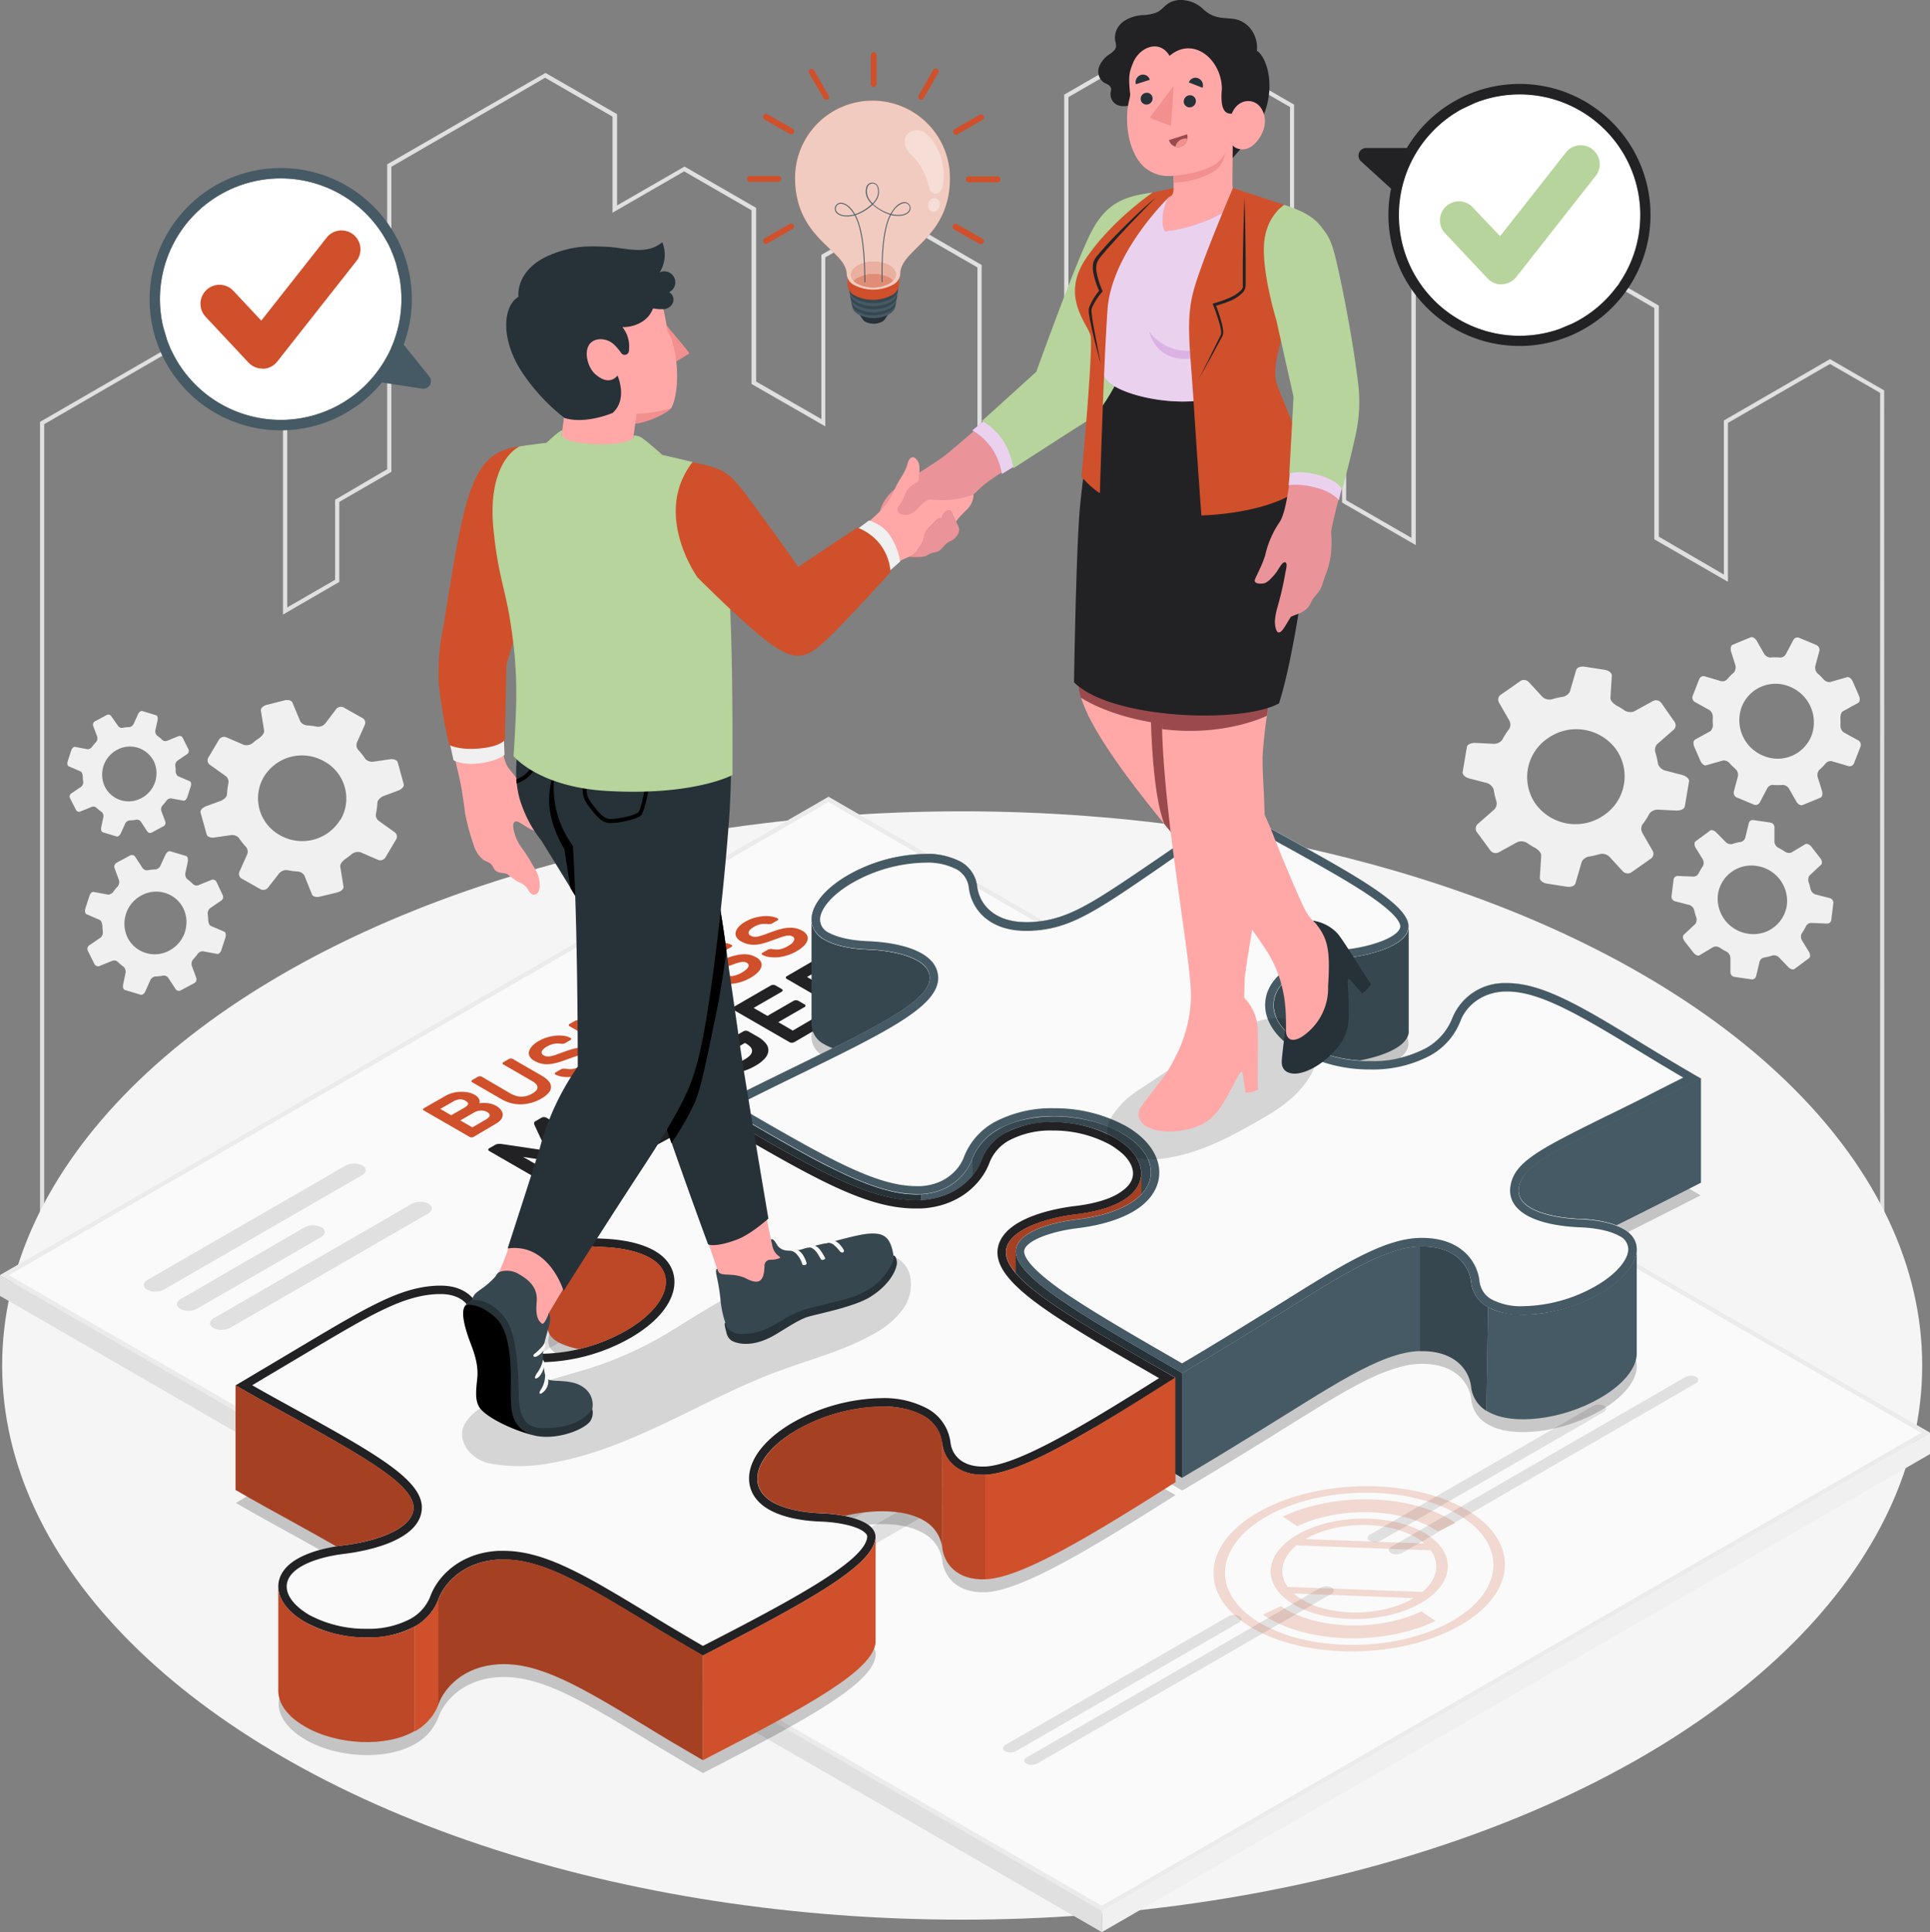 <svg xmlns="http://www.w3.org/2000/svg" viewBox="0 0 458.14 458.72"><rect x="0" y="0" width="458.14" height="458.72" fill="#808080" stroke="none"/><defs><style>.cls-1{isolation:isolate;}.cls-2{fill:#e0e0e0;}.cls-3{fill:#f5f5f5;}.cls-4{fill:#f0f0f0;}.cls-5{fill:#fafafa;}.cls-6{fill:#ebebeb;}.cls-7,.cls-9{fill:#d0502b;}.cls-10,.cls-7{opacity:0.2;}.cls-8{fill:#222225;}.cls-11{fill:#37474f;}.cls-12{fill:#455a64;}.cls-13{fill:#263238;}.cls-14{opacity:0.1;}.cls-15{opacity:0.15;}.cls-16{fill:#ffa8a7;}.cls-17{fill:#9a4a4d;}.cls-18{fill:#f28f8f;}.cls-19{fill:#ea949a;}.cls-20,.cls-23,.cls-27{fill:#ba68c8;}.cls-21,.cls-25,.cls-26,.cls-28,.cls-29{fill:#fff;}.cls-21,.cls-25{opacity:0.7;}.cls-22{fill:#b6d49b;}.cls-23{opacity:0.3;}.cls-24{fill:#b16668;}.cls-25{mix-blend-mode:screen;}.cls-26{opacity:0.55;}.cls-27{opacity:0.25;}.cls-28{opacity:0.35;}</style></defs><g class="cls-1"><g id="City"><g id="City-2" data-name="City"><path class="cls-2" d="M468.9,333.75H31.1v-202L64.56,112.4,89.78,127v48.8l11.37-6.56v-19L113.51,143V70.6l37.58-21.7,17,9.8V80.36l16-9.23,17,9.81v41.24l15.49,8.91v-39l17-9.8L254.62,94.5v47l19.6-11.32V54.06l25.22-14.57,29.35,16.94V118.2l12.36,7.14v25l15.49,8.94v-85l21.1-12.18L403,76.69V97l12.36,7.14V159L430.81,168V131.42L456,116.85l12.86,7.43Zm-436.8-1H467.9V124.86L456,118l-24.23,14v37.72l-17.48-10.09V104.73L402,97.59V77.27l-24.23-14-20.1,11.61V161l-17.49-10.09v-25l-12.36-7.14V57L299.44,40.65l-24.22,14v76.14l-21.6,12.47V95.08L233.51,83.47l-16,9.23v40.12L200,122.75V81.51l-16-9.23-17,9.81V59.28l-16-9.23L114.51,71.18v72.43l-12.37,7.14v19L88.78,177.5v-50l-24.22-14L32.1,132.3Z" transform="translate(-21.6 -31.59)"/></g></g><g id="Floor"><ellipse id="Floor-2" data-name="Floor" class="cls-3" cx="228.4" cy="324.19" rx="227.89" ry="131.57"/></g><g id="Contract"><g id="Contract-2" data-name="Contract"><g id="Sheet"><polygon class="cls-4" points="261.56 453.67 261.55 458.72 458.14 345.22 458.14 340.17 261.56 453.67"/><polygon class="cls-5" points="458.14 340.17 196.66 189.21 0 302.76 261.56 453.67 458.14 340.17"/><path class="cls-6" d="M218.26,222,477.65,371.76,283.16,484.05,23.7,334.34,218.26,222m0-1.21L21.6,334.34,283.16,485.26l196.58-113.5-261.48-151Z" transform="translate(-21.6 -31.59)"/><polygon class="cls-2" points="261.56 453.67 0 302.76 0 307.67 261.55 458.72 261.56 453.77 261.56 453.67"/><g id="Text"><path class="cls-2" d="M103.56,308.36,56.64,335.45c-1.16.67-1.21,1.72-.13,2.35a4.51,4.51,0,0,0,4.06-.08l46.92-27.09c1.16-.67,1.22-1.72.13-2.34A4.48,4.48,0,0,0,103.56,308.36Z" transform="translate(-21.6 -31.59)"/><path class="cls-2" d="M119.29,317.44,72.37,344.53c-1.16.67-1.22,1.72-.13,2.35a4.51,4.51,0,0,0,4.06-.08l46.92-27.09c1.16-.67,1.22-1.72.13-2.34A4.47,4.47,0,0,0,119.29,317.44Z" transform="translate(-21.6 -31.59)"/><path class="cls-2" d="M93.86,323,64.5,340c-1.15.67-1.21,1.72-.13,2.34a4.47,4.47,0,0,0,4.06-.07l29.36-16.95c1.16-.67,1.22-1.72.13-2.34A4.48,4.48,0,0,0,93.86,323Z" transform="translate(-21.6 -31.59)"/></g><g id="Text-2" data-name="Text"><path class="cls-2" d="M256.7,268.56,103.36,357.09c-1.15.67-1.21,1.72-.13,2.35a4.51,4.51,0,0,0,4.06-.08l153.34-88.53c1.16-.67,1.22-1.72.13-2.34A4.47,4.47,0,0,0,256.7,268.56Z" transform="translate(-21.6 -31.59)"/><path class="cls-2" d="M264.56,273.1,111.23,361.63c-1.16.67-1.22,1.72-.13,2.34a4.48,4.48,0,0,0,4.06-.07l153.33-88.53c1.16-.67,1.22-1.72.13-2.34A4.48,4.48,0,0,0,264.56,273.1Z" transform="translate(-21.6 -31.59)"/><path class="cls-2" d="M272.43,277.64,119.09,366.17c-1.16.67-1.22,1.72-.13,2.34a4.47,4.47,0,0,0,4.06-.07l153.34-88.53c1.15-.67,1.21-1.72.13-2.34A4.47,4.47,0,0,0,272.43,277.64Z" transform="translate(-21.6 -31.59)"/><path class="cls-2" d="M280.29,282.18,127,370.71c-1.15.67-1.21,1.72-.13,2.35a4.51,4.51,0,0,0,4.06-.08l153.34-88.53c1.16-.67,1.22-1.72.13-2.34A4.47,4.47,0,0,0,280.29,282.18Z" transform="translate(-21.6 -31.59)"/></g><g id="Text-3" data-name="Text"><path class="cls-2" d="M296.16,291.35,142.83,379.87c-1.16.67-1.22,1.72-.13,2.35a4.48,4.48,0,0,0,4.06-.08l153.33-88.52c1.16-.67,1.22-1.72.13-2.35A4.48,4.48,0,0,0,296.16,291.35Z" transform="translate(-21.6 -31.59)"/><path class="cls-2" d="M304,295.89,150.69,384.41c-1.16.67-1.22,1.72-.13,2.35a4.48,4.48,0,0,0,4.06-.08L308,298.16c1.16-.67,1.21-1.72.13-2.35A4.48,4.48,0,0,0,304,295.89Z" transform="translate(-21.6 -31.59)"/><path class="cls-2" d="M311.89,300.43,158.55,389c-1.15.67-1.21,1.72-.13,2.35a4.5,4.5,0,0,0,4.07-.08L315.82,302.7C317,302,317,301,316,300.35A4.48,4.48,0,0,0,311.89,300.43Z" transform="translate(-21.6 -31.59)"/><path class="cls-2" d="M319.75,305,166.42,393.49c-1.16.67-1.22,1.72-.13,2.35a4.48,4.48,0,0,0,4.06-.08l153.33-88.52c1.16-.67,1.22-1.72.13-2.35A4.48,4.48,0,0,0,319.75,305Z" transform="translate(-21.6 -31.59)"/></g><path class="cls-2" d="M335.63,314.13,182.29,402.66c-1.16.67-1.21,1.72-.13,2.34a4.47,4.47,0,0,0,4.06-.07L339.56,316.4c1.16-.67,1.21-1.72.13-2.34A4.47,4.47,0,0,0,335.63,314.13Z" transform="translate(-21.6 -31.59)"/><path class="cls-2" d="M343.49,318.67,190.15,407.2c-1.15.67-1.21,1.72-.13,2.34a4.5,4.5,0,0,0,4.07-.07l153.33-88.53c1.16-.67,1.22-1.72.13-2.34A4.48,4.48,0,0,0,343.49,318.67Z" transform="translate(-21.6 -31.59)"/><path class="cls-2" d="M280.29,364.22l-82.21,47.43c-1.15.67-1.21,1.72-.13,2.35a4.53,4.53,0,0,0,4.07-.08l82.2-47.43c1.16-.66,1.22-1.71.13-2.34A4.51,4.51,0,0,0,280.29,364.22Z" transform="translate(-21.6 -31.59)"/><path class="cls-2" d="M267.87,450.24,337.63,410c.74-.43.78-1.1.08-1.51a2.89,2.89,0,0,0-2.61.05l-69.76,40.27c-.75.43-.79,1.11-.09,1.51A2.88,2.88,0,0,0,267.87,450.24Z" transform="translate(-21.6 -31.59)"/><path class="cls-2" d="M262.81,447.31l52.91-30.52c.74-.43.78-1.11.08-1.51a2.86,2.86,0,0,0-2.61.05l-52.91,30.52c-.75.43-.79,1.11-.09,1.51A2.92,2.92,0,0,0,262.81,447.31Z" transform="translate(-21.6 -31.59)"/><path class="cls-2" d="M354.41,400.3,424.17,360c.75-.43.78-1.1.09-1.51a2.92,2.92,0,0,0-2.62.05l-69.76,40.27c-.74.43-.78,1.11-.08,1.51A2.86,2.86,0,0,0,354.41,400.3Z" transform="translate(-21.6 -31.59)"/><path class="cls-2" d="M349.35,397.37l52.91-30.52c.75-.43.78-1.11.09-1.51a2.88,2.88,0,0,0-2.62.05l-52.91,30.52c-.74.43-.78,1.11-.08,1.51A2.89,2.89,0,0,0,349.35,397.37Z" transform="translate(-21.6 -31.59)"/></g><path class="cls-7" d="M325.65,412.93l-4.28,2c10,6.85,28.36,7.53,41,1.51L359,414.16C348.71,419.05,333.76,418.5,325.65,412.93Zm5.56-17.84c-9.1,4.34-10.64,11.89-3.45,16.83s20.44,5.43,29.54,1.09,10.64-11.89,3.44-16.83S340.3,390.75,331.21,395.09Zm24.39,16.76c-7.91,3.78-19.44,3.35-25.7-1a11.61,11.61,0,0,1-1.2-.94L357.16,411A17.56,17.56,0,0,1,355.6,411.85Zm3.66-2.31-32-1.19c-2.26-3.17-1.47-6.9,2.09-9.86l31.88,1.18C363.51,402.84,362.78,406.57,359.26,409.54ZM331.45,397c.46-.27.94-.52,1.45-.77,7.91-3.78,19.44-3.35,25.7.95a13.15,13.15,0,0,1,1.12.86Zm-14.33,20c11.83,8.13,33.63,8.93,48.59,1.79s17.5-19.56,5.67-27.69-33.63-8.93-48.59-1.79S305.29,408.87,317.12,417Zm52.12-24.88c10.9,7.49,8.56,18.93-5.22,25.51s-33.86,5.84-44.76-1.65-8.56-18.93,5.22-25.51S358.34,384.64,369.24,392.12Zm-39.7,1.82c10.26-4.89,25.2-4.34,33.32,1.23l4.27-2c-10-6.85-28.36-7.53-41-1.51Z" transform="translate(-21.6 -31.59)"/><path class="cls-8" d="M151.32,304.78l-2.89-6.19a3.16,3.16,0,0,1-.05-.35c0-.17.1-.33.38-.49l1.4-.81a1.19,1.19,0,0,1,.56-.13,1.15,1.15,0,0,1,.55.13l13.33,7.7a.36.36,0,0,1,.22.32.37.37,0,0,1-.22.32l-1.67,1a1.19,1.19,0,0,1-1.12,0l-8.06-4.65,2,4.23a.81.81,0,0,1,0,.36c0,.14-.11.26-.3.37l-1.07.62a1.44,1.44,0,0,1-.65.18,5.78,5.78,0,0,1-.63,0l-7.32-1.13,8.06,4.65a.39.39,0,0,1,.23.32.37.37,0,0,1-.23.32l-1.67,1a1.08,1.08,0,0,1-.56.13,1,1,0,0,1-.55-.13l-13.33-7.69a.35.35,0,0,1,0-.65l1.41-.81a1.59,1.59,0,0,1,.83-.22l.61,0Z" transform="translate(-21.6 -31.59)"/><path class="cls-8" d="M175.41,296.06a1.15,1.15,0,0,1,.55-.13,1.19,1.19,0,0,1,.56.13l1.46.85a.36.36,0,0,1,.23.32.38.38,0,0,1-.23.32l-9,5.23a1.08,1.08,0,0,1-.56.13,1,1,0,0,1-.55-.13l-13.33-7.69a.34.34,0,0,1,0-.65l8.89-5.13a1.08,1.08,0,0,1,.56-.13,1,1,0,0,1,.55.13l1.47.85a.37.37,0,0,1,.23.32.39.39,0,0,1-.23.32l-6.66,3.85,3.28,1.89,6.2-3.59a1.22,1.22,0,0,1,.56-.13,1.19,1.19,0,0,1,.56.13l1.46.85a.38.38,0,0,1,.23.32.37.37,0,0,1-.23.32L165.15,298l3.43,2Z" transform="translate(-21.6 -31.59)"/><path class="cls-8" d="M172.54,284a11,11,0,0,1,5.11-1.57,8.65,8.65,0,0,1,4.67,1.15,3.9,3.9,0,0,1,1.87,1.88,2.09,2.09,0,0,1-.45,2.08l7.94,1.3a.9.9,0,0,1,.29.09.29.29,0,0,1,0,.53l-1.76,1a1.57,1.57,0,0,1-.8.24,3.69,3.69,0,0,1-.64-.05l-7.51-1.21-2.74,1.58,4.81,2.77a.38.38,0,0,1,.22.33.37.37,0,0,1-.23.32l-1.67,1a1,1,0,0,1-.55.13,1.08,1.08,0,0,1-.56-.13l-13.32-7.69a.38.38,0,0,1-.23-.32.37.37,0,0,1,.23-.32Zm3.4,5.54,3-1.73a3.4,3.4,0,0,0,1.47-1.32c.19-.43-.1-.86-.87-1.31a3.43,3.43,0,0,0-2.25-.49,6.87,6.87,0,0,0-2.27.86l-3,1.73Z" transform="translate(-21.6 -31.59)"/><path class="cls-8" d="M185.31,282.82a6.23,6.23,0,0,1-1.81-1.57,2.61,2.61,0,0,1-.56-1.7,3.12,3.12,0,0,1,.8-1.77A8.44,8.44,0,0,1,186,276a13.21,13.21,0,0,1,3.42-1.44,13.72,13.72,0,0,1,3-.43,9.33,9.33,0,0,1,2.31.21,8.61,8.61,0,0,1,1.49.49c.18.09.26.2.24.32a.43.43,0,0,1-.24.33l-1.67,1a1.06,1.06,0,0,1-.48.14,1.94,1.94,0,0,1-.43,0l-.58-.08a5.82,5.82,0,0,0-1.13,0,10.23,10.23,0,0,0-1.54.27,7.06,7.06,0,0,0-1.78.76c-1,.59-1.58,1.23-1.64,1.91s.35,1.3,1.24,1.86c.5.32,1.05.65,1.64,1s1.17.66,1.73.94a6.51,6.51,0,0,0,3.47.87,7.12,7.12,0,0,0,3.25-1,6.12,6.12,0,0,0,1.24-.9,1.83,1.83,0,0,0,.56-.95,1.23,1.23,0,0,0-.25-1,4,4,0,0,0-1.24-1l-.17-.1-2.51,1.46a1.19,1.19,0,0,1-.56.13,1.22,1.22,0,0,1-.56-.13l-1.46-.85a.38.38,0,0,1-.23-.32.37.37,0,0,1,.23-.32l4.74-2.74a1.27,1.27,0,0,1,1.12,0l2.27,1.31a6.39,6.39,0,0,1,1.88,1.54A2.56,2.56,0,0,1,204,281a3.08,3.08,0,0,1-.78,1.81,8.46,8.46,0,0,1-2.32,1.82,13.25,13.25,0,0,1-3.14,1.34,12.3,12.3,0,0,1-3.07.44,11.25,11.25,0,0,1-3-.36,12.1,12.1,0,0,1-2.72-1.06l-.9-.48c-.32-.18-.65-.36-1-.56l-1-.56Z" transform="translate(-21.6 -31.59)"/><path class="cls-8" d="M216.55,272.31a1.1,1.1,0,0,1,.56-.13,1.08,1.08,0,0,1,.56.13l1.46.84a.39.39,0,0,1,.23.32.37.37,0,0,1-.23.32l-9,5.23a1.27,1.27,0,0,1-1.12,0l-13.32-7.69a.38.38,0,0,1-.23-.32.37.37,0,0,1,.23-.32l8.89-5.14a1.19,1.19,0,0,1,.56-.13,1.15,1.15,0,0,1,.55.13l1.47.85a.37.37,0,0,1,.22.32.36.36,0,0,1-.22.32l-6.67,3.85,3.28,1.89,6.21-3.58a1.27,1.27,0,0,1,1.12,0l1.46.84a.34.34,0,0,1,0,.65l-6.21,3.58,3.43,2Z" transform="translate(-21.6 -31.59)"/><path class="cls-8" d="M213.69,260.27a10.84,10.84,0,0,1,5.11-1.58,8.59,8.59,0,0,1,4.66,1.15,4,4,0,0,1,1.88,1.88,2.08,2.08,0,0,1-.45,2.08l7.94,1.3a1,1,0,0,1,.28.1.3.3,0,0,1,.19.26.31.31,0,0,1-.18.26l-1.76,1a1.57,1.57,0,0,1-.8.24,2.85,2.85,0,0,1-.64-.05l-7.51-1.21-2.74,1.58,4.8,2.78a.35.35,0,0,1,.23.32.38.38,0,0,1-.23.32l-1.67,1a1.15,1.15,0,0,1-.55.13,1.19,1.19,0,0,1-.56-.13L208.36,264a.36.36,0,0,1-.22-.32.37.37,0,0,1,.22-.32Zm3.4,5.53,3-1.72a3.43,3.43,0,0,0,1.46-1.32c.2-.43-.09-.87-.86-1.31a3.32,3.32,0,0,0-2.25-.49,6.66,6.66,0,0,0-2.27.86l-3,1.72Z" transform="translate(-21.6 -31.59)"/><path class="cls-9" d="M134,301.52a.79.79,0,0,1-.45.11.85.85,0,0,1-.46-.11l-10.9-6.29A.31.31,0,0,1,122,295a.32.32,0,0,1,.18-.27l5-2.87a7.24,7.24,0,0,1,2.13-.85,8.34,8.34,0,0,1,2-.2A7.48,7.48,0,0,1,133,291a5.56,5.56,0,0,1,1.28.52,2.78,2.78,0,0,1,.77.6,1.62,1.62,0,0,1,.34.58,1.29,1.29,0,0,1,.08.49,1.07,1.07,0,0,1-.06.32,9.38,9.38,0,0,1,2,0,5.33,5.33,0,0,1,2.08.69,3.62,3.62,0,0,1,1,.88,1.94,1.94,0,0,1,.44,1.05,1.71,1.71,0,0,1-.32,1.13,3.59,3.59,0,0,1-1.26,1.1Zm-1.9-8.6a2.39,2.39,0,0,0-1.38-.32,3.55,3.55,0,0,0-1.61.55l-3,1.72,2.6,1.5,3-1.72c.58-.34.9-.65,1-.93S132.48,293.17,132.06,292.92Zm1.62,6.33,3.12-1.8c.62-.36.94-.69,1-1s-.18-.6-.61-.85a2.79,2.79,0,0,0-1.49-.35,3.72,3.72,0,0,0-1.75.55l-3.12,1.8Z" transform="translate(-21.6 -31.59)"/><path class="cls-9" d="M142.4,283a.92.92,0,0,1,.46-.1.88.88,0,0,1,.45.1l6.92,4a5.66,5.66,0,0,1,1.59,1.26,2,2,0,0,1,0,2.79,6.37,6.37,0,0,1-1.78,1.4,10,10,0,0,1-2.45,1,9.37,9.37,0,0,1-2.44.33,8.84,8.84,0,0,1-2.36-.32,9.63,9.63,0,0,1-2.18-.92l-6.92-4a.32.32,0,0,1-.18-.27.31.31,0,0,1,.18-.26l1.37-.79a.89.89,0,0,1,.46-.11.88.88,0,0,1,.45.11l6.83,4a6.05,6.05,0,0,0,1.37.57,4.68,4.68,0,0,0,1.32.16,4.88,4.88,0,0,0,1.27-.2,6.1,6.1,0,0,0,1.17-.51,4.24,4.24,0,0,0,.9-.69,1.23,1.23,0,0,0,.36-.73,1.12,1.12,0,0,0-.27-.77,3.28,3.28,0,0,0-1-.79l-6.83-3.95a.28.28,0,0,1,0-.53Z" transform="translate(-21.6 -31.59)"/><path class="cls-9" d="M149.28,278.85a10,10,0,0,1,2.3-1,11.65,11.65,0,0,1,2.19-.39,8.15,8.15,0,0,1,1.88.08A4.88,4.88,0,0,1,157,278c.15.07.22.16.2.26a.32.32,0,0,1-.2.26l-1.18.69a1.23,1.23,0,0,1-.54.18,2.71,2.71,0,0,1-.56,0,5.42,5.42,0,0,0-1.5,0,5.31,5.31,0,0,0-1.84.7,4,4,0,0,0-.74.54,1.79,1.79,0,0,0-.42.55.73.73,0,0,0,0,.52.88.88,0,0,0,.41.43,2,2,0,0,0,.79.27,3.09,3.09,0,0,0,1-.07,8.71,8.71,0,0,0,1.33-.39l1.9-.69a23.59,23.59,0,0,1,2.26-.71,9.38,9.38,0,0,1,1.91-.28,6.26,6.26,0,0,1,1.65.15,5.24,5.24,0,0,1,1.46.58,2.76,2.76,0,0,1,1.07,1,1.55,1.55,0,0,1,.15,1.19,3.16,3.16,0,0,1-.8,1.32,7.83,7.83,0,0,1-1.77,1.33,11.09,11.09,0,0,1-2,.91,11.26,11.26,0,0,1-2.18.5,8.79,8.79,0,0,1-2.11,0,5.54,5.54,0,0,1-1.81-.51c-.14-.08-.21-.16-.2-.27a.36.36,0,0,1,.2-.26l1.18-.68a1.57,1.57,0,0,1,.54-.2,1.81,1.81,0,0,1,.56,0c.23,0,.47.07.73.09a3.47,3.47,0,0,0,.84,0,5.61,5.61,0,0,0,1-.25,7.24,7.24,0,0,0,1.18-.56,7.06,7.06,0,0,0,.9-.61,2.14,2.14,0,0,0,.57-.62.86.86,0,0,0,.14-.58.76.76,0,0,0-.43-.51,1.7,1.7,0,0,0-.85-.21,4.36,4.36,0,0,0-1.12.18c-.43.12-.93.29-1.51.5s-1.25.46-2,.72a17.4,17.4,0,0,1-2,.58,9.06,9.06,0,0,1-1.73.21,5.83,5.83,0,0,1-1.57-.2,5.9,5.9,0,0,1-1.51-.64,2.64,2.64,0,0,1-1.06-1,1.66,1.66,0,0,1-.17-1.17,2.85,2.85,0,0,1,.69-1.23A6,6,0,0,1,149.28,278.85Z" transform="translate(-21.6 -31.59)"/><path class="cls-9" d="M168.6,281.52a.79.79,0,0,1-.45.11.85.85,0,0,1-.46-.11l-10.9-6.29a.31.31,0,0,1-.18-.26.32.32,0,0,1,.18-.27l1.37-.78a.79.79,0,0,1,.45-.11.83.83,0,0,1,.46.11l10.9,6.29c.12.07.19.16.18.26a.3.3,0,0,1-.18.26Z" transform="translate(-21.6 -31.59)"/><path class="cls-9" d="M180.72,274.53a1.16,1.16,0,0,1-.59.16h-.46l-11.74-1.33,6.95,4c.12.08.19.16.19.27a.32.32,0,0,1-.19.26l-1.37.79a.88.88,0,0,1-.45.11,1,1,0,0,1-.46-.11l-10.9-6.29a.32.32,0,0,1-.18-.27.31.31,0,0,1,.18-.26l1.18-.68a1.18,1.18,0,0,1,.59-.17h.46l11.74,1.33-6.95-4a.3.3,0,0,1-.18-.26.31.31,0,0,1,.18-.26l1.37-.79a.88.88,0,0,1,.45-.11.92.92,0,0,1,.46.11l10.9,6.29a.29.29,0,0,1,0,.53Z" transform="translate(-21.6 -31.59)"/><path class="cls-9" d="M190.74,266.31a.92.92,0,0,1,.46-.11.88.88,0,0,1,.45.11l1.2.69c.12.07.19.16.18.26a.3.3,0,0,1-.18.26l-7.41,4.28a.88.88,0,0,1-.45.11.92.92,0,0,1-.46-.11l-10.9-6.29a.29.29,0,0,1,0-.53l7.27-4.2a1.11,1.11,0,0,1,.92,0l1.19.7a.27.27,0,0,1,0,.52l-5.45,3.15,2.68,1.55,5.08-2.93a1,1,0,0,1,.92,0l1.19.69a.27.27,0,0,1,0,.52l-5.08,2.93,2.8,1.62Z" transform="translate(-21.6 -31.59)"/><path class="cls-9" d="M187.47,256.8a9.43,9.43,0,0,1,2.29-1,10.34,10.34,0,0,1,2.19-.39,8.16,8.16,0,0,1,1.88.07,5.13,5.13,0,0,1,1.36.41q.23.11.21.27a.36.36,0,0,1-.2.26l-1.19.68a1.4,1.4,0,0,1-.54.19,3.53,3.53,0,0,1-.55,0,5.13,5.13,0,0,0-1.51,0,5,5,0,0,0-1.83.7,4.67,4.67,0,0,0-.75.53,1.82,1.82,0,0,0-.42.56.65.65,0,0,0,0,.51.78.78,0,0,0,.4.43,2.25,2.25,0,0,0,.8.28,3,3,0,0,0,1-.07,11.82,11.82,0,0,0,1.33-.39l1.91-.69a19.74,19.74,0,0,1,2.26-.71,9.25,9.25,0,0,1,1.9-.29,6.26,6.26,0,0,1,1.65.15,5.57,5.57,0,0,1,1.46.58,2.76,2.76,0,0,1,1.07,1,1.57,1.57,0,0,1,.15,1.2,3,3,0,0,1-.8,1.31,7.84,7.84,0,0,1-1.77,1.34,12,12,0,0,1-2,.91,11.53,11.53,0,0,1-2.19.5,9.33,9.33,0,0,1-2.11,0,5.32,5.32,0,0,1-1.8-.52c-.15-.07-.22-.16-.21-.26a.39.39,0,0,1,.21-.27l1.18-.68a1.4,1.4,0,0,1,.54-.19,1.74,1.74,0,0,1,.55,0c.23,0,.47.07.73.09a4.91,4.91,0,0,0,.84,0,5.49,5.49,0,0,0,1-.26,7.12,7.12,0,0,0,1.18-.55,7.41,7.41,0,0,0,.9-.61,2.34,2.34,0,0,0,.58-.62.88.88,0,0,0,.13-.59.77.77,0,0,0-.43-.5,1.59,1.59,0,0,0-.84-.21,3.81,3.81,0,0,0-1.12.17c-.44.13-.94.29-1.51.51l-2,.72a17.24,17.24,0,0,1-2,.57,7.63,7.63,0,0,1-1.73.21A6.17,6.17,0,0,1,188,262a6.51,6.51,0,0,1-1.51-.64,2.68,2.68,0,0,1-1.07-1,1.66,1.66,0,0,1-.17-1.17A2.8,2.8,0,0,1,186,258,6.08,6.08,0,0,1,187.47,256.8Z" transform="translate(-21.6 -31.59)"/><path class="cls-9" d="M198.4,250.49a9.77,9.77,0,0,1,2.3-1,11.51,11.51,0,0,1,2.19-.39,8.06,8.06,0,0,1,1.87.08,5.33,5.33,0,0,1,1.37.41c.14.07.21.16.2.26a.35.35,0,0,1-.2.27l-1.18.68a1.23,1.23,0,0,1-.54.18,2.15,2.15,0,0,1-.56,0,5.84,5.84,0,0,0-1.5,0,5.52,5.52,0,0,0-1.84.7,4,4,0,0,0-.74.54,1.58,1.58,0,0,0-.42.56.7.7,0,0,0,0,.51.8.8,0,0,0,.41.43,2,2,0,0,0,.79.27,3,3,0,0,0,1-.06,11.91,11.91,0,0,0,1.34-.39l1.9-.7a22.74,22.74,0,0,1,2.26-.71,9.28,9.28,0,0,1,1.91-.28,6.22,6.22,0,0,1,1.64.15,5.43,5.43,0,0,1,1.46.58,2.73,2.73,0,0,1,1.08,1,1.67,1.67,0,0,1,.15,1.2,3.17,3.17,0,0,1-.81,1.31,7.4,7.4,0,0,1-1.77,1.33,10.37,10.37,0,0,1-2,.91,10.72,10.72,0,0,1-2.18.5,8.3,8.3,0,0,1-2.11,0,5.31,5.31,0,0,1-1.81-.51c-.15-.07-.21-.16-.2-.27a.36.36,0,0,1,.2-.26l1.18-.68a1.26,1.26,0,0,1,.54-.19,2.15,2.15,0,0,1,.56,0,7.07,7.07,0,0,0,.72.09,3.58,3.58,0,0,0,.85,0,5.52,5.52,0,0,0,1-.25,6.19,6.19,0,0,0,1.18-.56,7.17,7.17,0,0,0,.91-.6A2.48,2.48,0,0,0,210,255a.92.92,0,0,0,.14-.58.75.75,0,0,0-.43-.5,1.61,1.61,0,0,0-.85-.22,4.3,4.3,0,0,0-1.12.18c-.43.12-.94.29-1.51.5s-1.25.46-2,.72a16.69,16.69,0,0,1-1.95.58,7.77,7.77,0,0,1-1.73.21,5.78,5.78,0,0,1-1.57-.2,6.07,6.07,0,0,1-1.51-.63,2.66,2.66,0,0,1-1.06-1,1.6,1.6,0,0,1-.17-1.17,2.77,2.77,0,0,1,.69-1.22A5.84,5.84,0,0,1,198.4,250.49Z" transform="translate(-21.6 -31.59)"/></g></g><g id="Gears"><g id="Gear_Icons" data-name="Gear Icons"><path id="Gear" class="cls-4" d="M115.36,229.23l-3.92-2.81a1.75,1.75,0,0,1-.59-1.67,17.94,17.94,0,0,0,.34-2.61c0-.57.72-1.28,1.58-1.6l3.36-1.26c.87-.32,1.45-1,1.31-1.51L116,212.55c-.14-.51-1-.83-1.8-.7l-3.79.55a2.29,2.29,0,0,1-2.06-.59,17.16,17.16,0,0,0-1.77-2.25,1.77,1.77,0,0,1-.2-1.81l1.79-4a1.28,1.28,0,0,0-.46-1.64l-4.62-2.6a1.47,1.47,0,0,0-1.78.55l-2.46,3.25a2.25,2.25,0,0,1-2,.81,16.46,16.46,0,0,0-2.19-.3,2.17,2.17,0,0,1-1.77-.94L91,198.36c-.19-.49-1.06-.71-1.93-.48l-4.12,1.05c-.87.22-1.51.84-1.42,1.37l.77,4.77c.08.53-.51,1.31-1.25,1.81-.46.31-.9.64-1.33,1a2.38,2.38,0,0,1-2.19.57l-4.27-1.84a1.42,1.42,0,0,0-1.71.64l-2.44,4.12a1.31,1.31,0,0,0,.2,1.71l3.92,2.8a1.76,1.76,0,0,1,.59,1.68,16.64,16.64,0,0,0-.33,2.61c0,.57-.72,1.28-1.59,1.6L70.52,223c-.86.32-1.45,1-1.31,1.51l1.46,5.22c.14.51,1,.83,1.8.7l3.8-.55a2.28,2.28,0,0,1,2,.59,17.16,17.16,0,0,0,1.77,2.25,1.76,1.76,0,0,1,.2,1.8l-1.79,4a1.27,1.27,0,0,0,.46,1.63l4.62,2.61a1.47,1.47,0,0,0,1.78-.55L87.82,239a2.22,2.22,0,0,1,2.06-.81,17.85,17.85,0,0,0,2.18.3,2.16,2.16,0,0,1,1.78.93l1.83,4.55c.19.49,1.06.71,1.93.48l4.12-1c.87-.23,1.51-.84,1.42-1.37l-.77-4.77c-.08-.53.51-1.31,1.25-1.82a15.68,15.68,0,0,0,1.33-1,2.39,2.39,0,0,1,2.19-.57l4.27,1.84a1.43,1.43,0,0,0,1.71-.65l2.44-4.11A1.31,1.31,0,0,0,115.36,229.23Zm-13-3a10.59,10.59,0,0,1-14.28,3.66A10,10,0,0,1,84.25,216a10.58,10.58,0,0,1,14.28-3.66A10,10,0,0,1,102.4,226.27Z" transform="translate(-21.6 -31.59)"/><path id="Gear-2" data-name="Gear" class="cls-4" d="M71.85,240.47l-3.2,1.3a1.29,1.29,0,0,1-1.25-.29A12.91,12.91,0,0,0,66,240.27a1.67,1.67,0,0,1-.36-1.57l.53-2.52c.14-.65-.05-1.26-.41-1.37L62,233.69c-.36-.11-.86.26-1.12.82L59.74,237a1.62,1.62,0,0,1-1.14,1,11.77,11.77,0,0,0-2,.21,1.28,1.28,0,0,1-1.18-.57l-1.72-2.62a.93.93,0,0,0-1.17-.35l-3.36,1.81a1.06,1.06,0,0,0-.35,1.29l1,2.73a1.62,1.62,0,0,1-.3,1.56,14.82,14.82,0,0,0-1,1.21,1.58,1.58,0,0,1-1.25.72l-3.46-.64c-.37-.07-.83.38-1,1l-.94,2.9c-.2.61-.07,1.23.28,1.39L45.28,250c.35.15.6.81.62,1.45a11.91,11.91,0,0,0,.09,1.19,1.68,1.68,0,0,1-.5,1.54l-2.75,1.89a1,1,0,0,0-.27,1.28L44,260.44a1,1,0,0,0,1.11.54l3.21-1.3a1.25,1.25,0,0,1,1.24.28A12.74,12.74,0,0,0,51,261.17a1.64,1.64,0,0,1,.37,1.57l-.53,2.52c-.14.65,0,1.26.41,1.37L55,267.76c.36.11.86-.26,1.11-.83l1.12-2.51a1.65,1.65,0,0,1,1.15-1,11.77,11.77,0,0,0,2-.21,1.29,1.29,0,0,1,1.18.57l1.72,2.62a.93.93,0,0,0,1.17.35l3.36-1.8a1.07,1.07,0,0,0,.34-1.3l-1-2.73a1.59,1.59,0,0,1,.31-1.56,13,13,0,0,0,1-1.21,1.6,1.6,0,0,1,1.25-.72l3.46.64c.37.07.84-.37,1-1l.94-2.9c.2-.61.07-1.23-.28-1.39l-3.19-1.36c-.36-.15-.6-.81-.62-1.45a11.91,11.91,0,0,0-.09-1.19,1.68,1.68,0,0,1,.5-1.54l2.75-1.88a1,1,0,0,0,.26-1.29L73,241A.94.94,0,0,0,71.85,240.47Zm-6.76,6.71a7.61,7.61,0,0,1-3.27,10.07,7.22,7.22,0,0,1-9.91-3,7.61,7.61,0,0,1,3.27-10.07A7.22,7.22,0,0,1,65.09,247.18Z" transform="translate(-21.6 -31.59)"/><path id="Gear-3" data-name="Gear" class="cls-4" d="M64,206.35l-2.81,1.14a1.1,1.1,0,0,1-1.09-.25,10.65,10.65,0,0,0-1.27-1.06,1.44,1.44,0,0,1-.32-1.37L59,202.6c.12-.57,0-1.11-.36-1.2l-3.26-1c-.32-.09-.76.23-1,.73l-1,2.2a1.44,1.44,0,0,1-1,.89,10.74,10.74,0,0,0-1.78.18,1.12,1.12,0,0,1-1-.5L48,201.62a.81.81,0,0,0-1-.31l-2.94,1.58a.92.92,0,0,0-.31,1.13l.9,2.4a1.39,1.39,0,0,1-.26,1.36,11.1,11.1,0,0,0-.89,1.06,1.37,1.37,0,0,1-1.1.63l-3-.56c-.32-.06-.73.33-.9.87l-.83,2.54c-.17.54-.06,1.08.25,1.21l2.79,1.2c.31.13.53.71.54,1.27,0,.35,0,.69.08,1a1.48,1.48,0,0,1-.43,1.35L38.47,220a.92.92,0,0,0-.23,1.13l1.37,2.68a.83.83,0,0,0,1,.47l2.81-1.14a1.08,1.08,0,0,1,1.09.25,10.56,10.56,0,0,0,1.27,1,1.46,1.46,0,0,1,.32,1.38l-.47,2.21c-.11.57,0,1.1.37,1.2l3.26,1c.32.1.76-.22,1-.72l1-2.2a1.44,1.44,0,0,1,1-.89,10.75,10.75,0,0,0,1.79-.18,1.1,1.1,0,0,1,1,.5l1.51,2.29a.8.8,0,0,0,1,.3l2.94-1.58a.93.93,0,0,0,.31-1.13l-.9-2.39a1.38,1.38,0,0,1,.26-1.36,11.22,11.22,0,0,0,.89-1.07,1.38,1.38,0,0,1,1.1-.62l3,.55c.32.06.73-.33.9-.86l.83-2.54c.17-.54.06-1.08-.25-1.22l-2.79-1.19a1.53,1.53,0,0,1-.55-1.28c0-.34,0-.69-.07-1a1.51,1.51,0,0,1,.43-1.36l2.41-1.64a.91.91,0,0,0,.24-1.13L65,206.82A.81.81,0,0,0,64,206.35Zm-5.93,5.88a6.66,6.66,0,0,1-2.86,8.82,6.31,6.31,0,0,1-8.68-2.62,6.65,6.65,0,0,1,2.86-8.81A6.32,6.32,0,0,1,58.05,212.23Z" transform="translate(-21.6 -31.59)"/></g><g id="Gear_Icons-2" data-name="Gear Icons"><path id="Gear-4" data-name="Gear" class="cls-4" d="M372.2,229.17l3.13,4.27a1.59,1.59,0,0,0,2,.53l4.51-2.48a2.64,2.64,0,0,1,2.47.38c.51.34,1,.66,1.57.95.87.47,1.61,1.27,1.57,1.87l-.33,5.34c0,.59.73,1.2,1.71,1.35l4.65.72c1,.15,1.92-.18,2.08-.74l1.53-5.21a2.43,2.43,0,0,1,1.86-1.22,19.86,19.86,0,0,0,2.37-.56,2.47,2.47,0,0,1,2.36.67l3.05,3.32a1.64,1.64,0,0,0,2,.42l4.82-3.38a1.41,1.41,0,0,0,.33-1.85l-2.41-4.19a2,2,0,0,1,0-2,19.36,19.36,0,0,0,1.71-2.66,2.51,2.51,0,0,1,2.2-.87l4.24.2c1,0,1.81-.39,1.92-1l1-5.91c.1-.58-.62-1.26-1.6-1.53l-3.84-1a2.56,2.56,0,0,1-1.92-1.6,18.68,18.68,0,0,0-.65-2.83,2,2,0,0,1,.47-1.92l4-3.5a1.46,1.46,0,0,0,0-1.91L416,198.54a1.57,1.57,0,0,0-2-.53l-4.51,2.49a2.64,2.64,0,0,1-2.47-.39c-.51-.34-1-.65-1.57-.94-.87-.48-1.61-1.28-1.57-1.87l.33-5.34c0-.6-.73-1.2-1.71-1.35l-4.65-.72c-1-.16-1.92.17-2.08.73l-1.53,5.21a2.4,2.4,0,0,1-1.86,1.22,22.18,22.18,0,0,0-2.38.56,2.48,2.48,0,0,1-2.35-.66l-3.05-3.32a1.63,1.63,0,0,0-2-.42l-4.82,3.37a1.41,1.41,0,0,0-.33,1.85l2.41,4.2a2,2,0,0,1,0,2,19.73,19.73,0,0,0-1.7,2.67,2.55,2.55,0,0,1-2.21.87l-4.23-.2c-1,0-1.82.39-1.92,1l-1,5.92c-.1.58.61,1.26,1.6,1.52l3.84,1a2.55,2.55,0,0,1,1.92,1.59,18.81,18.81,0,0,0,.65,2.84,2,2,0,0,1-.47,1.91l-4,3.51A1.46,1.46,0,0,0,372.2,229.17ZM389,206.88a11.72,11.72,0,0,1,16.14,2.5,11.12,11.12,0,0,1-2.77,15.73,11.74,11.74,0,0,1-16.14-2.5A11.12,11.12,0,0,1,389,206.88Z" transform="translate(-21.6 -31.59)"/><path id="Gear-5" data-name="Gear" class="cls-4" d="M418.86,240.54l-.47,3.77a1.13,1.13,0,0,0,.76,1.24l3.57.93a1.88,1.88,0,0,1,1.1,1.42c.1.43.22.85.36,1.27a1.87,1.87,0,0,1-.11,1.74l-2.8,2.62c-.31.29-.21,1,.23,1.55l2.07,2.67c.44.56,1.08.85,1.45.64l3.36-2a1.75,1.75,0,0,1,1.57.27,13.37,13.37,0,0,0,1.52.88,1.79,1.79,0,0,1,.89,1.51l0,3.24a1.16,1.16,0,0,0,.85,1.21l4.17.61a1,1,0,0,0,1.09-.8l.81-3.37a1.4,1.4,0,0,1,1-1,13.62,13.62,0,0,0,2.2-.55A1.84,1.84,0,0,1,444,259l2.11,2.2c.48.49,1.14.69,1.47.43l3.46-2.57c.34-.25.3-1-.08-1.58l-1.5-2.43a1.84,1.84,0,0,1-.22-1.77,12.49,12.49,0,0,0,1.06-1.8,1.4,1.4,0,0,1,1.19-.77l3.83.15a1,1,0,0,0,1-1l.47-3.78a1.14,1.14,0,0,0-.76-1.24l-3.58-.92a1.89,1.89,0,0,1-1.1-1.42,11.38,11.38,0,0,0-.35-1.27,1.93,1.93,0,0,1,.1-1.75l2.81-2.61c.31-.3.21-1-.23-1.56l-2.07-2.66c-.44-.57-1.09-.85-1.45-.64l-3.36,2a1.72,1.72,0,0,1-1.57-.28,16.25,16.25,0,0,0-1.52-.88,1.77,1.77,0,0,1-.9-1.5l0-3.24a1.16,1.16,0,0,0-.84-1.21l-4.18-.62a1,1,0,0,0-1.08.81l-.81,3.37a1.44,1.44,0,0,1-1,1,13.71,13.71,0,0,0-2.21.54,1.76,1.76,0,0,1-1.57-.63L429,229.23c-.47-.49-1.13-.69-1.47-.44l-3.46,2.57c-.33.25-.3,1,.09,1.59l1.5,2.42a1.85,1.85,0,0,1,.21,1.78,14.65,14.65,0,0,0-1.06,1.8,1.38,1.38,0,0,1-1.19.76l-3.82-.15A1,1,0,0,0,418.86,240.54Zm19.73-3.36a8.41,8.41,0,0,1,7.18,9.25,8,8,0,0,1-9.19,6.84,8.42,8.42,0,0,1-7.19-9.25A8,8,0,0,1,438.59,237.18Z" transform="translate(-21.6 -31.59)"/><path id="Gear-6" data-name="Gear" class="cls-4" d="M424.93,192.91l-1.5,3.83a1.22,1.22,0,0,0,.47,1.5l3.5,1.93a2.07,2.07,0,0,1,.78,1.79,11.22,11.22,0,0,0,0,1.42,2.07,2.07,0,0,1-.58,1.81l-3.64,2c-.41.23-.49,1-.18,1.69l1.46,3.35c.31.71.92,1.19,1.35,1.06l4.06-1.16a1.88,1.88,0,0,1,1.57.71,14.26,14.26,0,0,0,1.36,1.33,1.92,1.92,0,0,1,.54,1.82l-.91,3.39a1.27,1.27,0,0,0,.56,1.5l4.22,1.76a1.11,1.11,0,0,0,1.35-.55l1.76-3.33a1.51,1.51,0,0,1,1.33-.82,14.45,14.45,0,0,0,2.46,0,1.93,1.93,0,0,1,1.49,1.08l1.63,2.86c.36.65,1,1,1.43.86l4.31-1.77c.42-.18.57-.93.33-1.69l-.92-2.94a2,2,0,0,1,.25-1.93,14.13,14.13,0,0,0,1.59-1.6,1.52,1.52,0,0,1,1.46-.49l4,1.18a1.13,1.13,0,0,0,1.27-.77l1.5-3.83a1.22,1.22,0,0,0-.47-1.5l-3.5-1.93a2,2,0,0,1-.78-1.78,11.34,11.34,0,0,0,0-1.43c-.05-.77.17-1.58.58-1.8l3.64-2c.41-.23.48-1,.17-1.69l-1.45-3.35c-.31-.71-.92-1.19-1.35-1.06L456,193.53a1.88,1.88,0,0,1-1.57-.71,15.54,15.54,0,0,0-1.36-1.33,1.92,1.92,0,0,1-.54-1.82l.91-3.39a1.27,1.27,0,0,0-.56-1.5L448.64,183a1.1,1.1,0,0,0-1.35.56l-1.76,3.32a1.51,1.51,0,0,1-1.33.82,14.44,14.44,0,0,0-2.46,0,2,2,0,0,1-1.49-1.09l-1.63-2.86c-.37-.65-1-1-1.43-.86l-4.31,1.78c-.42.17-.57.92-.34,1.68l.93,2.95a2,2,0,0,1-.25,1.92,14.13,14.13,0,0,0-1.59,1.6,1.52,1.52,0,0,1-1.46.49l-4-1.18A1.13,1.13,0,0,0,424.93,192.91Zm21.6,1.74a9.12,9.12,0,0,1,5.07,11.63A8.64,8.64,0,0,1,440.12,211a9.12,9.12,0,0,1-5.06-11.63A8.63,8.63,0,0,1,446.53,194.65Z" transform="translate(-21.6 -31.59)"/></g></g><g id="Puzzle_Pieces" data-name="Puzzle Pieces"><g id="Puzzle_Pieces-2" data-name="Puzzle Pieces"><path class="cls-10" d="M300.64,386.55c-19.95,12.65-36.57,22.76-45.2,23.06-6.83.22-9.71-3.86-10.15-7.4a8.72,8.72,0,0,0-4.6-6.67c-6.58-3.81-20-2.31-29.79,3.38s-12.43,13.38-5.85,17.19c1.88,1.07,5.39,2.43,11.56,2.64s13.17,1.94,12.85,5.85c-.6,6.56-15.43,14.81-41,27.95-5-2.91-9.63-5.66-13.68-8.14-15.11-9.14-25.06-15.15-34.7-14.64-8.27.44-12.92,5.42-14.42,9.55a12.38,12.38,0,0,1-5.58,6.34c-6.66,3.87-18.33,3.4-26-1.06s-8.49-11.18-1.83-15c1.88-1.09,5.31-2.53,11-3.21,7.15-.87,15.78-3.56,16.54-8.32,1-5.66-11.56-12.6-28.9-22.21-4.29-2.36-8.76-4.81-13.3-7.45l6.72-4c22.91-13.55,31.35-19.4,41.47-19.67,6.77-.22,9.68,3.86,10.12,7.4a8.73,8.73,0,0,0,4.57,6.66c6.61,3.81,20,2.32,29.82-3.37s12.44-13.39,5.83-17.2c-1.88-1.09-5.37-2.42-11.54-2.66s-13.17-1.94-12.82-5.85c.57-6.86,15-15.18,38.23-27.2l5,2.91c21.06,12.22,33.82,19.59,45.22,19,8.24-.43,12.92-5.41,14.42-9.55a12.3,12.3,0,0,1,5.55-6.34c6.67-3.86,18.37-3.37,26,1.06s8.51,11.19,1.85,15c-1.88,1.09-5.31,2.53-11,3.18-7.13.88-15.73,3.6-16.54,8.33-1,6.29,12.54,14.5,31.88,25.69Z" transform="translate(-21.6 -31.59)"/><path class="cls-10" d="M382.1,341.87c-.38,4.76,7.65,6.78,14.64,7,5.55.25,8.65,1.42,10.29,2.34,5.79,3.35,3.26,10.23-5.64,15.35s-20.76,6.58-26.55,3.23a7.69,7.69,0,0,1-4-5.93c-.46-4.05-3.92-8.68-12.19-8.46-9.5.27-21.39,8.76-39.32,19.73-5.11,3.15-10.91,6.69-17.09,10.34L297.94,383c-20.21-11.64-36.16-20.84-35.18-27,.65-3.95,8.19-6.21,14.42-7s10.18-2.39,12.33-3.65c7.62-4.38,6.91-12-1.61-16.86s-21.63-5.34-29.25-1a14,14,0,0,0-6.31,7.13c-1.28,3.62-5.22,7.95-12.05,8.33-10.43.57-22.94-6.67-43.62-18.64l-4.44-2.59c6.45-3.29,12.66-6.34,18.18-9,18.91-9.25,31.4-15.37,31.86-20.81.38-4.77-7.64-6.78-14.64-7.05-5.55-.22-8.65-1.39-10.28-2.31-5.8-3.35-3.27-10.24,5.6-15.35s20.79-6.59,26.59-3.24a7.73,7.73,0,0,1,4,5.93c.47,4,3.95,8.68,12.19,8.47,9.26-.28,15.05-4.44,31.54-15.76,5.39-3.7,11-7.51,17-11.48,4.55,2.64,9,5.09,13.31,7.45,16.3,9,29.17,16.17,28.32,21.25-.62,3.92-8.16,6.21-14.39,7s-10.23,2.39-12.35,3.62c-7.65,4.41-6.91,12,1.6,16.92s21.66,5.34,29.31.93a14,14,0,0,0,6.28-7.13,13.31,13.31,0,0,1,12.08-8.33c8.6-.46,18.34,5.42,33,14.32,4.11,2.5,8.77,5.3,13.85,8.24-4.76,2.45-9.38,4.76-13.68,6.94C390.48,333,382.59,336,382.1,341.87Z" transform="translate(-21.6 -31.59)"/><path class="cls-11" d="M242.28,264.08c.38-4.76-7.65-6.77-14.64-7.05-5.55-.21-8.65-1.38-10.29-2.31a5.46,5.46,0,0,1-3.11-4.79v24.84h0a5.48,5.48,0,0,0,3.1,4.79,13.35,13.35,0,0,0,2,.92C233.19,273.61,241.89,268.61,242.28,264.08Z" transform="translate(-21.6 -31.59)"/><path class="cls-12" d="M240.29,315.15V340c6.83-.38,10.78-4.71,12.05-8.33V306.83C251.07,310.45,247.12,314.77,240.29,315.15Z" transform="translate(-21.6 -31.59)"/><path class="cls-13" d="M196.67,296.52l-4.43-2.59v24.85l4.43,2.59c20.68,12,33.2,19.21,43.62,18.64V315.15C229.87,315.73,217.35,308.49,196.67,296.52Z" transform="translate(-21.6 -31.59)"/><path class="cls-11" d="M287.91,300.65c-8.49-4.92-21.63-5.33-29.25-.95a14.05,14.05,0,0,0-6.32,7.13v24.85a14.05,14.05,0,0,1,6.32-7.13c4.13-2.37,9.89-3.33,15.65-2.93,1-.19,1.94-.34,2.87-.45,6.32-.76,10.18-2.4,12.33-3.65C297.13,313.14,296.42,305.55,287.91,300.65Z" transform="translate(-21.6 -31.59)"/><path class="cls-11" d="M329.2,262.59c2.13-1.23,6.05-2.86,12.36-3.62s13.77-3.05,14.39-7a2,2,0,0,0,.05-.48v24.89h0a2.13,2.13,0,0,1,0,.44c-.53,3.35-6.09,5.49-11.58,6.54a31.86,31.86,0,0,1-13.55-3.88C322.3,274.58,321.57,267,329.2,262.59Z" transform="translate(-21.6 -31.59)"/><path class="cls-13" d="M297.94,355.1c-19.63-11.31-35.24-20.32-35.21-26.43h0v24.86h0c0,6.12,15.6,15.12,35.21,26.42l4.28,2.48V357.57Z" transform="translate(-21.6 -31.59)"/><path class="cls-12" d="M401.4,338.66c-8.87,5.15-20.76,6.59-26.56,3.24l-.4,24.62.4.23c5.8,3.35,17.69,1.91,26.56-3.23,5.68-3.27,8.75-7.26,8.73-10.59h0V328.28C410.05,331.57,407,335.46,401.4,338.66Z" transform="translate(-21.6 -31.59)"/><path class="cls-11" d="M370.81,336c-.46-4.06-3.91-8.68-12.19-8.46v24.85c8.28-.22,11.73,4.41,12.19,8.46a7.66,7.66,0,0,0,3.63,5.7l.4-24.62A7.69,7.69,0,0,1,370.81,336Z" transform="translate(-21.6 -31.59)"/><path class="cls-12" d="M319.31,347.23c-5.13,3.16-10.91,6.7-17.09,10.34v24.86c6.18-3.65,12-7.19,17.09-10.34,17.93-11,29.82-19.46,39.31-19.73V327.51C349.13,327.78,337.24,336.27,319.31,347.23Z" transform="translate(-21.6 -31.59)"/><path class="cls-12" d="M425.37,287.54v24.85c-4.76,2.45-9.39,4.76-13.69,6.94-2.28,1.14-4.4,2.2-6.39,3.18a27,27,0,0,0-8.54-1.53c-7-.25-15-2.26-14.64-7,.49-5.85,8.38-8.85,29.57-19.49C416,292.3,420.61,290,425.37,287.54Z" transform="translate(-21.6 -31.59)"/><path class="cls-12" d="M298.44,354.24c-18.29-10.54-35.56-20.49-34.69-25.95.52-3.13,7.39-5.37,13.55-6.13,6.49-.78,10.5-2.48,12.71-3.77,3.72-2.14,5.78-5.14,5.78-8.45,0-3.75-2.7-7.45-7.39-10.15a34,34,0,0,0-16.61-4.12,27.92,27.92,0,0,0-13.64,3.16,15.12,15.12,0,0,0-6.75,7.66c-1.17,3.32-4.8,7.31-11.17,7.67q-.54,0-1.11,0c-9.93,0-22-7-42-18.54L194.32,294c5.93-3,11.65-5.81,16.53-8.19,19.9-9.74,31.91-15.61,32.42-21.63a4.83,4.83,0,0,0-1.3-3.71c-3.29-3.71-11.78-4.32-14.3-4.42-5.31-.21-8.27-1.3-9.83-2.19a4.48,4.48,0,0,1-2.61-3.93c0-3,3.15-6.75,8.22-9.67a37.12,37.12,0,0,1,17.76-4.91A15.86,15.86,0,0,1,249,237a6.71,6.71,0,0,1,3.53,5.18c.5,4.31,4.1,9.35,12.63,9.35h.58c9.28-.27,15.1-4.27,30.66-14.95l1.42-1c4.36-3,10.15-6.94,16.5-11.13,4.14,2.4,8.2,4.64,12.14,6.8l.65.36c14.7,8.15,28.54,15.82,27.82,20.21-.51,3.14-7.37,5.38-13.53,6.14-6.52.78-10.53,2.47-12.73,3.74-3.74,2.15-5.79,5.16-5.79,8.47,0,3.76,2.69,7.47,7.39,10.19a34.2,34.2,0,0,0,16.61,4.11,27.92,27.92,0,0,0,13.7-3.19,14.9,14.9,0,0,0,6.72-7.65c1.21-3.32,4.86-7.32,11.2-7.67l.9,0c8.12,0,17.44,5.64,31.56,14.19,3.25,2,7.5,4.56,12.28,7.34l-8.18,4.14-3.87,2q-4.44,2.22-8.12,4c-15.67,7.76-21.54,10.66-22,16.26a4.84,4.84,0,0,0,1.3,3.72c3.31,3.71,11.78,4.29,14.3,4.38,5.3.23,8.27,1.33,9.82,2.21a4.49,4.49,0,0,1,2.61,3.93c0,3.05-3.16,6.76-8.25,9.68a37.06,37.06,0,0,1-17.73,4.91,15.93,15.93,0,0,1-7.82-1.67,6.76,6.76,0,0,1-3.54-5.19c-.49-4.31-4.09-9.35-12.62-9.35h-.59c-8.24.24-18,6.35-31.63,14.81q-3.87,2.42-8.18,5.06c-4,2.45-10,6.13-16.57,10Z" transform="translate(-21.6 -31.59)"/><path class="cls-11" d="M314.39,225.65c4,2.28,7.84,4.42,11.61,6.49l.7.38c8.23,4.57,15.33,8.5,20.4,12,6.53,4.51,7,6.51,6.88,7.18-.34,2.14-5.91,4.47-12.66,5.29s-10.82,2.56-13.11,3.88c-4.06,2.33-6.29,5.65-6.29,9.33,0,4.12,2.87,8.15,7.89,11.05a35.18,35.18,0,0,0,17.11,4.25,29,29,0,0,0,14.2-3.32,15.91,15.91,0,0,0,7.16-8.18c1.1-3,4.47-6.68,10.31-7,.28,0,.56,0,.85,0,7.84,0,17.57,5.89,31,14,2.9,1.77,6.58,4,10.72,6.43l-6.51,3.29-3.9,2c-3,1.49-5.66,2.82-8.12,4-16,7.94-22,10.91-22.55,17.07a5.86,5.86,0,0,0,1.55,4.46c3.48,3.91,11.66,4.6,15,4.72,5.12.22,7.93,1.25,9.38,2.07a3.53,3.53,0,0,1,2.11,3.07c0,2.65-3,6.11-7.75,8.82a36,36,0,0,1-17.23,4.77,14.91,14.91,0,0,1-7.34-1.55,5.61,5.61,0,0,1-3-4.41c-.54-4.73-4.43-10.25-13.63-10.25h-.61c-8.51.24-18.41,6.42-32.12,15-2.61,1.62-5.31,3.3-8.19,5.06-6,3.72-11.16,6.83-16.05,9.73l-3.26-1.89c-9.79-5.64-19-11-25.38-15.46-8.08-5.71-9-8.38-8.83-9.45.37-2.18,5.82-4.46,12.69-5.3,6.66-.81,10.8-2.57,13.09-3.9,4.05-2.33,6.28-5.64,6.28-9.32,0-4.12-2.88-8.14-7.88-11a35.13,35.13,0,0,0-17.12-4.25,28.89,28.89,0,0,0-14.14,3.3,16.1,16.1,0,0,0-7.2,8.19c-1.06,3-4.4,6.67-10.27,7l-1.05,0c-9.68,0-21.64-6.93-41.45-18.4l-1.27-.74c5.34-2.69,10.45-5.2,14.88-7.35,20.21-9.89,32.42-15.86,33-22.46a5.9,5.9,0,0,0-1.55-4.45c-3.46-3.9-11.65-4.62-15-4.75-5.11-.2-7.92-1.23-9.36-2a3.53,3.53,0,0,1-2.12-3.07c0-2.65,3-6.1,7.72-8.81a36.16,36.16,0,0,1,17.26-4.77,15,15,0,0,1,7.34,1.54,5.67,5.67,0,0,1,3,4.42c.54,4.72,4.43,10.24,13.62,10.24h.61c9.57-.28,15.46-4.32,31.2-15.13l1.41-1c4.24-2.91,9.82-6.72,16-10.78m-.07-2.35c-6,4-11.64,7.78-17,11.48C280.8,246.1,275,250.26,265.75,250.53h-.55c-7.85,0-11.18-4.53-11.64-8.47a7.73,7.73,0,0,0-4-5.93,17,17,0,0,0-8.33-1.8,38.25,38.25,0,0,0-18.26,5c-8.87,5.11-11.4,12-5.6,15.34,1.63.93,4.73,2.1,10.28,2.32,7,.27,15,2.28,14.64,7-.46,5.45-13,11.57-31.86,20.82-5.52,2.69-11.73,5.74-18.18,9l4.44,2.59c19.92,11.53,32.26,18.67,42.46,18.67l1.16,0c6.83-.38,10.77-4.71,12.05-8.33a14,14,0,0,1,6.31-7.13,26.91,26.91,0,0,1,13.14-3,33,33,0,0,1,16.11,4c8.52,4.9,9.23,12.49,1.61,16.87-2.15,1.26-6,2.89-12.33,3.65s-13.77,3-14.42,7c-1,6.12,15,15.31,35.18,27l4.27,2.48c6.18-3.65,12-7.19,17.09-10.34,17.93-11,29.82-19.46,39.32-19.73h.56c7.87,0,11.18,4.51,11.63,8.47a7.69,7.69,0,0,0,4,5.93,16.92,16.92,0,0,0,8.32,1.81,38.16,38.16,0,0,0,18.23-5c8.9-5.12,11.43-12,5.64-15.35-1.64-.93-4.74-2.1-10.29-2.34-7-.25-15-2.26-14.64-7,.49-5.85,8.38-8.84,29.58-19.48,4.3-2.18,8.92-4.49,13.68-6.94-5.08-2.94-9.74-5.74-13.84-8.25C397.36,270.72,387.81,265,379.44,265l-1,0a13.31,13.31,0,0,0-12.08,8.33,14,14,0,0,1-6.28,7.13,27,27,0,0,1-13.2,3.05,33,33,0,0,1-16.11-4c-8.51-4.92-9.25-12.51-1.6-16.92,2.12-1.23,6-2.86,12.35-3.62s13.77-3.05,14.39-7c.85-5.08-12-12.21-28.32-21.25-4.3-2.36-8.76-4.81-13.31-7.45Z" transform="translate(-21.6 -31.59)"/><path class="cls-5" d="M300.64,358.64c-19.95,12.65-36.57,22.76-45.2,23.06-6.83.22-9.71-3.86-10.15-7.4a8.7,8.7,0,0,0-4.6-6.67c-6.58-3.81-20-2.31-29.79,3.38s-12.43,13.38-5.85,17.19c1.88,1.06,5.39,2.42,11.56,2.64s13.17,1.93,12.85,5.85c-.6,6.56-15.43,14.8-41,27.95-5-2.91-9.63-5.66-13.68-8.14-15.11-9.14-25.06-15.15-34.7-14.64-8.27.44-12.92,5.42-14.42,9.55a12.38,12.38,0,0,1-5.58,6.34c-6.66,3.87-18.33,3.4-26-1.06s-8.49-11.18-1.83-15c1.88-1.09,5.31-2.53,11-3.21,7.15-.87,15.78-3.56,16.54-8.32,1-5.66-11.56-12.6-28.9-22.21-4.29-2.36-8.76-4.81-13.3-7.45l6.72-4c22.91-13.55,31.35-19.4,41.47-19.68,6.77-.21,9.68,3.87,10.12,7.41a8.73,8.73,0,0,0,4.57,6.66c6.61,3.81,20,2.32,29.82-3.37s12.44-13.39,5.83-17.2c-1.88-1.09-5.37-2.42-11.54-2.66s-13.17-1.94-12.82-5.85c.57-6.86,15-15.18,38.23-27.2l5,2.91c21.06,12.22,33.82,19.59,45.22,19,8.24-.43,12.92-5.41,14.42-9.55a12.3,12.3,0,0,1,5.55-6.34c6.67-3.86,18.37-3.37,26,1.06s8.51,11.19,1.85,15.05c-1.88,1.09-5.31,2.53-11,3.18-7.13.87-15.73,3.6-16.54,8.33-1,6.29,12.54,14.5,31.88,25.69Z" transform="translate(-21.6 -31.59)"/><path class="cls-8" d="M189.87,296.87l4.08,2.36c20.72,12,33.22,19.27,44.87,19.27.49,0,1,0,1.46,0,9.23-.49,14.49-6.16,16.2-10.87a10.31,10.31,0,0,1,4.67-5.29A21,21,0,0,1,271.48,300a28.11,28.11,0,0,1,13.71,3.41c3.4,2,5.35,4.42,5.36,6.75S288.64,314,287,315s-4.9,2.32-10.26,2.93c-4,.48-17,2.63-18.28,10-1.25,7.6,11.67,15.49,32.87,27.74l5.4,3.11c-18.16,11.47-33.65,20.71-41.39,21h-.46c-5.12,0-7.31-2.92-7.64-5.64a10.68,10.68,0,0,0-5.58-8.17A21.67,21.67,0,0,0,231,363.53a44.17,44.17,0,0,0-21.11,5.74c-6.66,3.84-10.48,8.7-10.48,13.34,0,3,1.64,5.6,4.65,7.33s7.27,2.72,12.46,2.9c5,.2,9.28,1.34,10.6,2.83a1.08,1.08,0,0,1,.34.84c-.51,5.59-17.13,14.62-39,25.85-4.26-2.47-8.52-5-12.71-7.57-14.88-9-24.71-15-34.57-15-.42,0-.84,0-1.26,0-9.23.48-14.49,6.15-16.19,10.85a10.44,10.44,0,0,1-4.71,5.3,21,21,0,0,1-10.34,2.35A28.12,28.12,0,0,1,95,415c-3.39-2-5.34-4.41-5.34-6.74s1.92-3.89,3.53-4.82,4.88-2.31,10.2-2.95c4-.49,17.1-2.64,18.27-10,1.19-7.06-10.51-13.54-29.9-24.29l-.69-.38c-3.13-1.72-6.35-3.49-9.61-5.35l1.47-.88,2.3-1.37,7.91-4.7c16.65-9.94,24.25-14.47,32.6-14.7h.45c5.11,0,7.29,2.92,7.62,5.63a10.63,10.63,0,0,0,5.56,8.17A21.64,21.64,0,0,0,150.11,355a44,44,0,0,0,21.11-5.75c6.66-3.84,10.48-8.69,10.48-13.33,0-3-1.66-5.6-4.65-7.33s-7.19-2.72-12.47-2.93c-5-.18-9.24-1.31-10.57-2.82a1,1,0,0,1-.32-.87c.5-6,17.28-15.29,36.18-25.08m0-2.28c-23.24,12-37.66,20.34-38.23,27.2-.35,3.91,6.67,5.63,12.82,5.85s9.66,1.57,11.53,2.66c6.62,3.81,4,11.54-5.82,17.2A42,42,0,0,1,150.11,353a19.75,19.75,0,0,1-9.71-2.11,8.73,8.73,0,0,1-4.57-6.66c-.43-3.45-3.2-7.41-9.61-7.41h-.51c-10.12.28-18.56,6.13-41.47,19.68l-6.72,4c4.54,2.64,9,5.09,13.3,7.45,17.34,9.61,29.85,16.55,28.9,22.21-.76,4.76-9.39,7.45-16.54,8.32-5.66.68-9.09,2.12-11,3.21-6.66,3.84-5.87,10.59,1.83,15a30,30,0,0,0,14.69,3.68,23,23,0,0,0,11.34-2.62,12.38,12.38,0,0,0,5.58-6.34c1.5-4.13,6.15-9.11,14.42-9.55.39,0,.77,0,1.16,0,9.28,0,19,5.89,33.54,14.67,4,2.48,8.65,5.23,13.68,8.14,25.58-13.15,40.41-21.39,41-27.95.32-3.92-6.7-5.6-12.85-5.85s-9.68-1.58-11.56-2.64c-6.58-3.81-4-11.53,5.85-17.19a41.85,41.85,0,0,1,20.1-5.48,19.75,19.75,0,0,1,9.69,2.1,8.7,8.7,0,0,1,4.6,6.67c.43,3.45,3.17,7.41,9.63,7.41h.52c8.63-.3,25.25-10.41,45.2-23.06l-8.28-4.76c-19.34-11.19-32.92-19.4-31.88-25.69.81-4.73,9.41-7.46,16.54-8.33,5.71-.65,9.14-2.09,11-3.18,6.66-3.86,5.85-10.61-1.85-15.05A30.28,30.28,0,0,0,271.48,298a23.05,23.05,0,0,0-11.33,2.61,12.3,12.3,0,0,0-5.55,6.34c-1.5,4.14-6.18,9.12-14.42,9.55-.45,0-.9,0-1.36,0-11.06,0-23.63-7.27-43.86-19l-5-2.91Z" transform="translate(-21.6 -31.59)"/><path class="cls-9" d="M90.83,392.78c-4.3-2.36-8.77-4.81-13.31-7.45V360.48c4.54,2.64,9,5.08,13.31,7.45,17.33,9.61,29.84,16.54,28.89,22.2-.76,4.77-9.39,7.46-16.54,8.33-.62.07-1.21.16-1.77.25C98.17,396.85,94.61,394.88,90.83,392.78Z" transform="translate(-21.6 -31.59)"/><path class="cls-10" d="M90.83,392.78c-4.3-2.36-8.77-4.81-13.31-7.45V360.48c4.54,2.64,9,5.08,13.31,7.45,17.33,9.61,29.84,16.54,28.89,22.2-.76,4.77-9.39,7.46-16.54,8.33-.62.07-1.21.16-1.77.25C98.17,396.85,94.61,394.88,90.83,392.78Z" transform="translate(-21.6 -31.59)"/><path class="cls-9" d="M159,351.87c-4.17-.82-7.57-2.48-7.32-5.23h0V322.06c0,3.72,6.83,5.37,12.83,5.57,6.18.25,9.66,1.58,11.54,2.67,6.61,3.81,4,11.54-5.83,17.2a41.76,41.76,0,0,1-11.16,4.38Z" transform="translate(-21.6 -31.59)"/><path class="cls-14" d="M159,351.87c-4.17-.82-7.57-2.48-7.32-5.23h0V322.06c0,3.72,6.83,5.37,12.83,5.57,6.18.25,9.66,1.58,11.54,2.67,6.61,3.81,4,11.54-5.83,17.2a41.76,41.76,0,0,1-11.16,4.38Z" transform="translate(-21.6 -31.59)"/><path class="cls-9" d="M94,416.69c-4.21-2.42-6.35-5.53-6.34-8.48h0V433h0c0,3,2.1,6.08,6.33,8.51,7.7,4.47,19.37,4.93,26,1.07V417.75C113.41,421.62,101.74,421.15,94,416.69Z" transform="translate(-21.6 -31.59)"/><path class="cls-14" d="M94,416.69c-4.21-2.42-6.35-5.53-6.34-8.48h0V433h0c0,3,2.1,6.08,6.33,8.51,7.7,4.47,19.37,4.93,26,1.07V417.75C113.41,421.62,101.74,421.15,94,416.69Z" transform="translate(-21.6 -31.59)"/><path class="cls-9" d="M120.08,417.75v24.86a12.46,12.46,0,0,0,5.57-6.34V411.41A12.41,12.41,0,0,1,120.08,417.75Z" transform="translate(-21.6 -31.59)"/><path class="cls-9" d="M120.08,417.75v24.86a12.46,12.46,0,0,0,5.57-6.34V411.41A12.41,12.41,0,0,1,120.08,417.75Z" transform="translate(-21.6 -31.59)"/><path class="cls-9" d="M174.77,416.5c-15.1-9.14-25.06-15.16-34.7-14.64-8.27.44-12.92,5.42-14.42,9.55v24.86c1.5-4.14,6.15-9.12,14.42-9.56,9.64-.51,19.6,5.5,34.7,14.64,4,2.48,8.65,5.23,13.68,8.14V424.64C183.42,421.72,178.82,419,174.77,416.5Z" transform="translate(-21.6 -31.59)"/><path class="cls-10" d="M174.77,416.5c-15.1-9.14-25.06-15.16-34.7-14.64-8.27.44-12.92,5.42-14.42,9.55v24.86c1.5-4.14,6.15-9.12,14.42-9.56,9.64-.51,19.6,5.5,34.7,14.64,4,2.48,8.65,5.23,13.68,8.14V424.64C183.42,421.72,178.82,419,174.77,416.5Z" transform="translate(-21.6 -31.59)"/><path class="cls-9" d="M188.45,424.64v24.85c25.58-13.14,40.41-21.39,41-27.95V396.69C228.86,403.25,214,411.49,188.45,424.64Z" transform="translate(-21.6 -31.59)"/><path class="cls-9" d="M260.48,328.19c.82-4.74,9.42-7.46,16.54-8.33,5.72-.65,9.15-2.09,11-3.18,3-1.76,4.51-4.1,4.51-6.56v24.77h0c0,2.48-1.43,4.87-4.49,6.64-1.87,1.09-5.3,2.53-11,3.18h0C266.28,338,259.75,332.62,260.48,328.19Z" transform="translate(-21.6 -31.59)"/><path class="cls-10" d="M260.48,328.19c.82-4.74,9.42-7.46,16.54-8.33,5.72-.65,9.15-2.09,11-3.18,3-1.76,4.51-4.1,4.51-6.56v24.77h0c0,2.48-1.43,4.87-4.49,6.64-1.87,1.09-5.3,2.53-11,3.18h0C266.28,338,259.75,332.62,260.48,328.19Z" transform="translate(-21.6 -31.59)"/><path class="cls-9" d="M240.7,367.63c-6.59-3.81-20-2.31-29.8,3.38s-12.43,13.38-5.85,17.19c1.88,1.06,5.39,2.42,11.56,2.64a36.29,36.29,0,0,1,5.53.63c7.16-1.68,14.29-1.45,18.56,1a8.69,8.69,0,0,1,4.59,6.66V374.3A8.69,8.69,0,0,0,240.7,367.63Z" transform="translate(-21.6 -31.59)"/><path class="cls-10" d="M240.7,367.63c-6.59-3.81-20-2.31-29.8,3.38s-12.43,13.38-5.85,17.19c1.88,1.06,5.39,2.42,11.56,2.64a36.29,36.29,0,0,1,5.53.63c7.16-1.68,14.29-1.45,18.56,1a8.69,8.69,0,0,1,4.59,6.66V374.3A8.69,8.69,0,0,0,240.7,367.63Z" transform="translate(-21.6 -31.59)"/><path class="cls-9" d="M255.44,381.7v24.85c8.63-.3,25.25-10.41,45.2-23.06V358.63C280.69,371.29,264.07,381.4,255.44,381.7Z" transform="translate(-21.6 -31.59)"/><path class="cls-9" d="M245.29,374.3v24.85c.44,3.54,3.32,7.62,10.15,7.4V381.7C248.61,381.92,245.73,377.84,245.29,374.3Z" transform="translate(-21.6 -31.59)"/><path class="cls-14" d="M245.29,374.3v24.85c.44,3.54,3.32,7.62,10.15,7.4V381.7C248.61,381.92,245.73,377.84,245.29,374.3Z" transform="translate(-21.6 -31.59)"/><path class="cls-13" d="M302.22,357.57v24.86l-1.58-.92V358.63l-8.27-4.76c-14.08-8.14-25.1-14.71-29.65-20.1v-5.1h0c0,6.11,15.58,15.12,35.21,26.43Z" transform="translate(-21.6 -31.59)"/><path class="cls-5" d="M411.68,294.48c4.3-2.18,8.92-4.49,13.68-6.94-5.08-2.94-9.74-5.74-13.85-8.25-14.69-8.89-24.43-14.77-33-14.31a13.31,13.31,0,0,0-12.08,8.33,14,14,0,0,1-6.28,7.13c-7.65,4.41-20.79,4-29.31-.93s-9.25-12.51-1.6-16.92c2.12-1.23,6-2.86,12.35-3.62s13.77-3.05,14.39-7c.85-5.08-12-12.21-28.32-21.25-4.3-2.36-8.76-4.81-13.31-7.45-6,4-11.64,7.78-17,11.48C280.8,246.1,275,250.26,265.75,250.53c-8.24.22-11.72-4.43-12.19-8.46a7.73,7.73,0,0,0-4-5.93c-5.8-3.35-17.69-1.9-26.59,3.24s-11.4,12-5.6,15.34c1.63.93,4.73,2.1,10.28,2.32,7,.27,15,2.28,14.64,7-.46,5.45-13,11.57-31.86,20.82-5.52,2.69-11.73,5.74-18.18,9l4.44,2.59c20.68,12,33.19,19.21,43.62,18.64,6.83-.38,10.77-4.71,12.05-8.33a14,14,0,0,1,6.31-7.13c7.62-4.38,20.76-4,29.25.95s9.23,12.49,1.61,16.87c-2.15,1.26-6,2.89-12.33,3.65s-13.77,3-14.42,7c-1,6.12,15,15.31,35.18,27l4.27,2.48c6.18-3.65,12-7.19,17.09-10.34,17.93-11,29.82-19.46,39.32-19.73,8.27-.22,11.73,4.41,12.19,8.46a7.69,7.69,0,0,0,4,5.93c5.79,3.35,17.68,1.91,26.55-3.23s11.43-12,5.64-15.35c-1.64-.93-4.74-2.1-10.29-2.34-7-.25-15-2.26-14.64-7C382.59,308.11,390.48,305.12,411.68,294.48Z" transform="translate(-21.6 -31.59)"/><path class="cls-12" d="M314.39,225.65c4,2.28,7.84,4.42,11.61,6.49l.7.38c8.23,4.57,15.33,8.5,20.4,12,6.53,4.51,7,6.51,6.88,7.18-.34,2.14-5.91,4.47-12.66,5.29s-10.82,2.56-13.11,3.88c-4.06,2.33-6.29,5.65-6.29,9.33,0,4.12,2.87,8.15,7.89,11.05a35.18,35.18,0,0,0,17.11,4.25,29,29,0,0,0,14.2-3.32,15.91,15.91,0,0,0,7.16-8.18c1.1-3,4.47-6.68,10.31-7,.28,0,.56,0,.85,0,7.84,0,17.57,5.89,31,14,2.9,1.77,6.58,4,10.72,6.43l-6.5,3.29-3.91,2c-3,1.49-5.66,2.82-8.12,4-16,7.94-22,10.91-22.55,17.07a5.86,5.86,0,0,0,1.55,4.46c3.48,3.91,11.66,4.6,15,4.72,5.12.22,7.93,1.25,9.38,2.07a3.53,3.53,0,0,1,2.11,3.07c0,2.65-3,6.11-7.75,8.82a36,36,0,0,1-17.23,4.77,14.91,14.91,0,0,1-7.34-1.55,5.61,5.61,0,0,1-3-4.41c-.54-4.73-4.43-10.25-13.62-10.25h-.62c-8.51.24-18.41,6.42-32.12,15-2.61,1.62-5.31,3.3-8.19,5.06-6,3.73-11.16,6.84-16.05,9.73l-3.26-1.89c-9.79-5.64-19-11-25.38-15.46-8.08-5.71-9-8.38-8.83-9.45.37-2.18,5.82-4.46,12.69-5.3,6.66-.81,10.8-2.57,13.09-3.9,4.05-2.33,6.28-5.64,6.28-9.32,0-4.12-2.88-8.14-7.88-11a35.13,35.13,0,0,0-17.12-4.25,28.89,28.89,0,0,0-14.14,3.3,16.1,16.1,0,0,0-7.2,8.19c-1.06,3-4.4,6.67-10.27,7-.35,0-.7,0-1.06,0-9.67,0-21.63-6.93-41.44-18.4l-1.27-.73c5.34-2.7,10.45-5.21,14.88-7.36,20.21-9.89,32.42-15.86,33-22.46a5.9,5.9,0,0,0-1.55-4.45c-3.46-3.89-11.65-4.62-15-4.75-5.11-.2-7.92-1.23-9.36-2a3.53,3.53,0,0,1-2.12-3.07c0-2.65,3-6.1,7.72-8.81a36.16,36.16,0,0,1,17.26-4.77,15,15,0,0,1,7.34,1.54,5.67,5.67,0,0,1,3,4.42c.54,4.72,4.43,10.24,13.62,10.24h.61c9.57-.28,15.46-4.32,31.2-15.13l1.41-1c4.24-2.91,9.82-6.72,16-10.78m-.07-2.35c-6,4-11.64,7.78-17,11.48C280.8,246.1,275,250.26,265.75,250.53h-.55c-7.85,0-11.18-4.53-11.64-8.47a7.73,7.73,0,0,0-4-5.93,17,17,0,0,0-8.33-1.8,38.25,38.25,0,0,0-18.26,5c-8.87,5.11-11.4,12-5.6,15.34,1.63.93,4.73,2.1,10.28,2.32,7,.27,15,2.28,14.64,7-.46,5.45-13,11.57-31.86,20.82-5.52,2.69-11.73,5.74-18.18,9l4.44,2.59c19.92,11.53,32.26,18.67,42.45,18.67.4,0,.78,0,1.17,0,6.83-.38,10.77-4.71,12.05-8.33a14,14,0,0,1,6.31-7.13,26.91,26.91,0,0,1,13.14-3,33,33,0,0,1,16.11,4c8.52,4.9,9.23,12.49,1.61,16.87-2.15,1.26-6,2.89-12.33,3.65s-13.77,3-14.42,7c-1,6.12,15,15.31,35.18,27l4.27,2.48c6.18-3.65,12-7.19,17.09-10.34,17.93-11,29.82-19.46,39.32-19.73h.56c7.87,0,11.18,4.51,11.63,8.47a7.69,7.69,0,0,0,4,5.93,16.92,16.92,0,0,0,8.32,1.81,38.16,38.16,0,0,0,18.23-5c8.9-5.12,11.43-12,5.64-15.35-1.64-.93-4.74-2.1-10.29-2.34-7-.25-15-2.26-14.64-7,.49-5.85,8.38-8.84,29.58-19.48,4.3-2.18,8.92-4.49,13.68-6.94-5.08-2.94-9.74-5.74-13.85-8.25C397.36,270.73,387.8,265,379.44,265l-1,0a13.31,13.31,0,0,0-12.08,8.33,14,14,0,0,1-6.28,7.13,27,27,0,0,1-13.2,3.05,33,33,0,0,1-16.11-4c-8.51-4.92-9.25-12.51-1.6-16.92,2.12-1.23,6-2.86,12.35-3.62s13.77-3.05,14.39-7c.85-5.08-12-12.21-28.32-21.25-4.3-2.36-8.76-4.81-13.31-7.45Z" transform="translate(-21.6 -31.59)"/></g></g><g id="Shadows"><path id="Shadow" class="cls-15" d="M179.33,369.53c9-4.25,17.84-9,27.13-12.43,7.6-2.83,15.58-4.84,22.62-8.87a20.55,20.55,0,0,0,6.77-5.71,9.92,9.92,0,0,0,1.66-8.46c-1.13-3.63-4.4-4.83-7.86-5-8.53-.35-17,1.86-24.87,5.24s-15.15,7.89-22.42,12.38a87.88,87.88,0,0,1-21.72,10.05c-8.09,2.42-16.44,4.41-23.87,8.56A11.65,11.65,0,0,0,132,369.5c-2.34,4.23,1.58,8.61,5.63,9.49a38.83,38.83,0,0,0,14.77-.06C161.83,377.3,170.64,373.64,179.33,369.53Z" transform="translate(-21.6 -31.59)"/><path id="Shadow-2" data-name="Shadow" class="cls-15" d="M332.28,276.55c-2.1-2.54-5.71-3.65-9.47-3.1s-7.22,2.48-10.56,4.37c-5.53,3.14-11.06,6.27-16.31,9.88-2.7,1.87-6,3.65-8.22,6.12-1.47,1.66-3,3.5-3.24,5.71-.45,3.84,2.83,6,6.07,6.81a20.33,20.33,0,0,0,8,.18c6.72-1,13-3.94,18.86-7.21,5.51-3.06,11.2-6.08,14.73-11.53a10.72,10.72,0,0,0,2-5.78A8.47,8.47,0,0,0,332.28,276.55Z" transform="translate(-21.6 -31.59)"/></g><g id="Characters"><g id="Character"><g id="Chartacter"><g id="Bottom"><path class="cls-13" d="M333.22,250.16a10,10,0,0,1,6,3.19c2.15,2.74,6.92,10.93,7.86,11.84a6.7,6.7,0,0,1-2.13,2.24l-2.55-2.88c-.63-.52-.9-1.1-.87.6s.27,3.45.23,6c0,2,.38,5.8-3.06,9.64-3.21,3.59-6.66,5.32-9.06,5.65-1.43.2-3.94-.13-3.78-3,.08-1.51.76-6.48,1-9.23S333.22,250.16,333.22,250.16Z" transform="translate(-21.6 -31.59)"/><path class="cls-16" d="M333.9,250.79a11.47,11.47,0,0,1-2.72-3.6c-.62-1.26-3.78-8.23-7.56-17.9-4.88-12.43-13-21.61-15.51-26.28a98.08,98.08,0,0,1-7.06-15.9L291,193.83l-13.3-.24c-.13,2,.68,4.6,2.16,7.66h0l0,.08c.13.27.28.56.43.84,3,5.82,8,12.86,13.65,20l.13.17.2.25c5.44,6.88,11.41,13.88,16.63,19.94v-.15a136.74,136.74,0,0,1,11.54,15.2c4.72,7.73,4.4,14.5,4.43,18.63,0,2.58,2,3.07,4.73.82a13.78,13.78,0,0,0,5.26-11.34C337.45,256.86,336.68,254.32,333.9,250.79Z" transform="translate(-21.6 -31.59)"/><path class="cls-17" d="M300.75,194l-23.1-.43c0,.25,0,.52,0,.79,0,.1,0,.21,0,.31s0,.36.05.55,0,.27.08.41l.09.5c0,.16.09.33.13.5l.12.45c0,.05,0,.1.05.14s5.84,4,16.65,5.84c0,0,.33,17.24,3.19,24.2l0,0v0l3.21,3.89C301.73,220.85,300.75,194,300.75,194Z" transform="translate(-21.6 -31.59)"/><path class="cls-16" d="M316.94,268.46a11.53,11.53,0,0,1,3.14,6.48c.32,3.73-.12,13.93.17,15.31a6.44,6.44,0,0,1-3,.77l-.58-4.1c-.25-.84-.16-1.51-1.06,0s-1.65,3.28-3.05,5.54c-1.12,1.79-2.83,5.47-7.81,6.93-4.64,1.37-8.48.91-10.67-.19-1.31-.65-3.24-2.43-1.56-4.91.89-1.32,4.16-5.41,5.86-7.76S316.94,268.46,316.94,268.46Z" transform="translate(-21.6 -31.59)"/><path class="cls-16" d="M304.3,268.34c.24-9.76-8.94-54.36-6.47-75.31l26.19-.32a112.87,112.87,0,0,0-2.71,18.51c-.43,5.7,1.4,18.74-1.26,32.84a190.37,190.37,0,0,0-3,19.91c0,1.51-.16,4.71-.09,5.54.42,4.82-.31,7.56-5.6,15.2-1,1.47-3.48,6.24-10.58,7.17-3.49.45-4.91-1.17-3.53-3.51C299.51,284.62,304.07,278.09,304.3,268.34Z" transform="translate(-21.6 -31.59)"/><path class="cls-16" d="M321.31,211.22c-.05,2.22.08,4.42.2,6.63s.2,4.43.27,6.64a107.54,107.54,0,0,1-.48,13.31c-.23,2.21-.59,4.4-1,6.58l-1.2,6.5q-.59,3.26-1.1,6.53c-.35,2.18-.7,4.36-.91,6.56a127,127,0,0,1,1.5-13.19c.64-4.38,1.64-8.68,2-13.07.26-2.18.39-4.39.51-6.59s.1-4.41.12-6.62,0-4.42-.08-6.63S321.1,213.43,321.31,211.22Z" transform="translate(-21.6 -31.59)"/><path class="cls-17" d="M297.45,204.69a82.08,82.08,0,0,1,.38-11.66l26.19-.32a83.34,83.34,0,0,0-1.68,8.81h0S312.28,206.59,297.45,204.69Z" transform="translate(-21.6 -31.59)"/><path class="cls-8" d="M278.12,150.42a153.4,153.4,0,0,1,2.84-17.9c1-4.52,2-8.44,2.71-11.9,7.61,5.07,26.53,5.53,35.24-.18a90.76,90.76,0,0,1,9.21,16.07c3,7.08,4.23,11.5,4.09,20.29-.13,8-3.72,31.68-7,41.78-8.85,4.91-39.88,3.78-48.66-5C276.56,193.57,277.07,158.75,278.12,150.42Z" transform="translate(-21.6 -31.59)"/></g><g id="Top"><g id="Head"><path class="cls-8" d="M286.32,41.3a4.72,4.72,0,0,1,.5-2.95c1.1-2,3.53-2.94,5.81-3.17a9.94,9.94,0,0,0,3.65-.68C297.3,34,298,33,299,32.36a5.68,5.68,0,0,1,3.84-.7,7.58,7.58,0,0,1,4.22,1.95,7.57,7.57,0,0,0,3.14,1.92c2.85.82,4.89-.2,7.56,2.12a7.24,7.24,0,0,1,2.19,6c2,1.09,4.87,8,1.3,16-1.83,4.08-4.17,6-7.05,9.49l-2.93.14c-1.08-2.44-3.55-1.86-5.86-2.32-1.42-.56-2.24-2-3.59-2.63a10.89,10.89,0,0,0-4-.67,7.68,7.68,0,0,1-4.35-1.23,7,7,0,0,1-1.81-3c-.3-.71-.84-3.09,0-3.68-1.31,1-3.91,1.52-5.31.49a2.88,2.88,0,0,1-1.09-2.85,2.32,2.32,0,0,0,.11-.64,1.39,1.39,0,0,0-.72-1.05c-.38-.24-.8-.38-1.17-.63a3.22,3.22,0,0,1-1-3.55,6.21,6.21,0,0,1,2.43-3c.68-.49,1.48-1,1.61-1.84A4,4,0,0,0,286.32,41.3Z" transform="translate(-21.6 -31.59)"/><path class="cls-16" d="M297.49,78.57l1.52-.26c1.3-.22,1.12-1.7,1.18-3l0-2a8.89,8.89,0,0,1-6.62-1.76c-2.8-2.23-4.46-6.85-4.43-11.89,0-3.35.82-5,.74-5.7-.49-4.47-.18-5.28.76-7.64,1.71-3.77,6.37-5.33,8.59-1.46,5.63-4.82,12.35.87,12.42,7.79-.53,5.74,1.23,5.94,2.35,5.93,1.48-3.63,5.16-3.74,6.81-1.52,1.5,2,1.61,5.22-1,8.26s-5.52,1.27-5.58.69c0,0-.09,7.71-.08,9.24s.22,2.43,2.15,3h0l2.78.78s-.14.2-.43.54c-.65.84-2.08,2.67-4.49,5.8a133.29,133.29,0,0,0-18.43,9.4,85.14,85.14,0,0,1-3.4-9.89A36.6,36.6,0,0,1,297.49,78.57Z" transform="translate(-21.6 -31.59)"/><path class="cls-17" d="M303.39,63.48l-4.3,1.36a2.21,2.21,0,0,0,2.79,1.55A2.37,2.37,0,0,0,303.39,63.48Z" transform="translate(-21.6 -31.59)"/><path class="cls-18" d="M303.11,64.47a2.48,2.48,0,0,0-2.48,1.93,2.13,2.13,0,0,0,1.25,0,2.34,2.34,0,0,0,1.57-1.87Z" transform="translate(-21.6 -31.59)"/><path class="cls-13" d="M291.23,51.59l3.31-1.05a1.67,1.67,0,0,0-2.12-1.16A1.82,1.82,0,0,0,291.23,51.59Z" transform="translate(-21.6 -31.59)"/><path class="cls-13" d="M307.07,52.43l-3.27-1.27a1.69,1.69,0,0,1,2.21-1A1.84,1.84,0,0,1,307.07,52.43Z" transform="translate(-21.6 -31.59)"/><path class="cls-13" d="M295.2,54.87a1.46,1.46,0,0,1-1.31,1.54,1.37,1.37,0,0,1-1.52-1.25,1.45,1.45,0,0,1,1.31-1.54A1.37,1.37,0,0,1,295.2,54.87Z" transform="translate(-21.6 -31.59)"/><path class="cls-13" d="M305.48,55.49a1.5,1.5,0,0,1-1.33,1.58,1.4,1.4,0,0,1-1.55-1.29,1.49,1.49,0,0,1,1.33-1.57A1.4,1.4,0,0,1,305.48,55.49Z" transform="translate(-21.6 -31.59)"/><path class="cls-18" d="M300.22,73.32c5.5-.54,10.78-2,12.13-5.39a5.65,5.65,0,0,1-3.15,4.68,19.9,19.9,0,0,1-9,2.33Z" transform="translate(-21.6 -31.59)"/><polygon class="cls-18" points="272.89 28 277.96 29.87 278.62 20.37 272.89 28"/></g><path class="cls-19" d="M276.37,97c-5.95,16.73-8.69,23.73-8.69,23.73s-19.06,17.07-22.2,19.33-9,5.8-9,5.8c-3.57,2.47-4.84,4-5.75,6.3s.48,6.44,2,8.25,2.82,3.11,4.76,3.34h0a13.19,13.19,0,0,0,3.77-.07c.45-.22.86-.54,1.33-.72s1.22-.23,1.77-.5c.89-.43,1.35-1.44,2.16-2,.4-.27.86-.42,1.25-.69a3.8,3.8,0,0,0,.85-.8,2.47,2.47,0,0,0,.67-1.81,3,3,0,0,0-.29-.78l-.51-1.08a3.67,3.67,0,0,1,.48-2.08c.61-.79,2.68-3.36,2.68-3.36h0l.17-.12c1.23-1,2.12-2,3.06-2.8a38.69,38.69,0,0,1,5.06-3.48c9.42-5.71,15.24-10.07,18.8-12.27s4.07-4.37,6.7-8.88c4.47-7.67,9.42-19,9.42-19l.39-25.67C284.36,78.33,280.26,86.05,276.37,97Zm-38.93,66.75h0Zm.15,0,.45.06Z" transform="translate(-21.6 -31.59)"/><path class="cls-20" d="M256.79,130.15l-4.37,3.64a14.26,14.26,0,0,1,4.76,4.47,15.38,15.38,0,0,1,2.24,5.87l4.86-3s0-2.63-2.46-6.32A15.12,15.12,0,0,0,256.79,130.15Z" transform="translate(-21.6 -31.59)"/><path class="cls-21" d="M256.79,130.15l-4.37,3.64a14.26,14.26,0,0,1,4.76,4.47,15.38,15.38,0,0,1,2.24,5.87l4.86-3s0-2.63-2.46-6.32A15.12,15.12,0,0,0,256.79,130.15Z" transform="translate(-21.6 -31.59)"/><path class="cls-22" d="M295.2,77.31c-6.23.84-10.82,2.14-14.54,9.32s-13.06,33.22-13.06,33.22l-12.89,11.68a14.54,14.54,0,0,1,4.93,4.55,17.23,17.23,0,0,1,2.51,6.7s12.54-8.13,16.69-10.73,5.41-5.27,9.63-12.89,7.45-13.75,7.45-13.75Z" transform="translate(-21.6 -31.59)"/><g id="Chest"><path class="cls-20" d="M298.93,78.33s-2.45,5.1-.78,8.18c8.24-.94,15.2-4.77,18-7.35l6.93,1.09s4.53,8.65,3.12,16-7.3,24.18-7.3,24.18c-7.84,11.39-34.53,5.37-35.24.18,0,0-.79-6.46-1.45-11.78,0,0-3.74-3.59-3.92-8.39-.2-5,1.88-8.57,7-13.77a62.71,62.71,0,0,1,9.64-8.18Z" transform="translate(-21.6 -31.59)"/><path class="cls-21" d="M298.93,78.33s-2.45,5.1-.78,8.18c8.24-.94,15.2-4.77,18-7.35l6.93,1.09s4.53,8.65,3.12,16-7.3,24.18-7.3,24.18c-7.84,11.39-34.53,5.37-35.24.18,0,0-.79-6.46-1.45-11.78,0,0-3.74-3.59-3.92-8.39-.2-5,1.88-8.57,7-13.77a62.71,62.71,0,0,1,9.64-8.18Z" transform="translate(-21.6 -31.59)"/><path class="cls-23" d="M313.84,107.79a10.61,10.61,0,0,1-9.14,7,11.18,11.18,0,0,1-10.28-4.48s1.44,7.68,10.56,6.33S313.84,107.79,313.84,107.79Z" transform="translate(-21.6 -31.59)"/><path class="cls-9" d="M314.28,76.22s-6.8,15.83-9.09,23.47-1.1,13.74-.24,27.57c.67,10.64,1.83,26.7,1.83,26.7s20.19-.29,26.39-9.29c-1.65-5.29-6.83-17.63-8.16-21s-.68-6.36,1.47-14.16,5.63-12.08,5.53-17.86a16.14,16.14,0,0,0-5.6-11.43Z" transform="translate(-21.6 -31.59)"/><path class="cls-9" d="M300,77.52a1.27,1.27,0,0,1-.85.8s-13.7,13.17-14.65,26.81-1.81,43.52-1.81,43.52-1.49-.69-4.39-3.85c.62-6.2,2.76-30.67,2.18-33.47s-7.26-9.19-1.14-18.3S295.2,77.31,295.2,77.31l5-1.09A3.25,3.25,0,0,1,300,77.52Z" transform="translate(-21.6 -31.59)"/><path class="cls-8" d="M293.24,80.85c-.87.79-1.74,1.58-2.57,2.4-1.68,1.63-3.35,3.27-5,5-.8.86-1.6,1.72-2.37,2.6-.39.44-.77.89-1.14,1.36a4.63,4.63,0,0,0-1,1.62,5.23,5.23,0,0,0-.11,1.88,10.37,10.37,0,0,0,.34,1.78,22,22,0,0,0,1.12,3.16,14.35,14.35,0,0,0-2.31,3.78,2.44,2.44,0,0,0-.14.62,3.27,3.27,0,0,0,0,.63c0,.39.1.77.16,1.15.13.75.28,1.5.44,2.24.64,3,1.4,5.91,2.23,8.84-.59-3-1.18-6-1.72-8.93-.13-.75-.25-1.49-.35-2.24,0-.37-.1-.74-.11-1.1a2.07,2.07,0,0,1,.12-1,14.51,14.51,0,0,1,2.37-3.71l.14-.18-.09-.21a21.88,21.88,0,0,1-1.12-3.25,10.73,10.73,0,0,1-.3-1.66A4.54,4.54,0,0,1,282,94a4.25,4.25,0,0,1,.81-1.36c.36-.46.73-.9,1.11-1.34.75-.89,1.54-1.75,2.32-2.61,1.57-1.73,3.16-3.45,4.78-5.13s3.22-3.39,4.94-5C295,79.29,294.11,80.07,293.24,80.85Z" transform="translate(-21.6 -31.59)"/><path class="cls-8" d="M317.3,99V93.39c-.05-5-.11-9.91-.28-14.87-.21,5-.31,9.92-.4,14.89l0,3.72,0,1.86v.46a1,1,0,0,1,0,.35,2,2,0,0,1-.38.66,8.62,8.62,0,0,1-2.95,1.9,25.08,25.08,0,0,1-3.44,1.21l-.41.11.15.38a42.77,42.77,0,0,1,1.56,4.59c.1.39.19.78.25,1.17a2.83,2.83,0,0,1,.05,1.07l0,.1-.07.14-.95,1.92c-.72,1.46-1.46,2.91-2.16,4.39L306,121.85l2.4-4.27c.8-1.42,1.57-2.86,2.35-4.3l.58-1.07.29-.54.22-.41.06-.19a3.43,3.43,0,0,0,0-1.35,9.9,9.9,0,0,0-.24-1.23,42.62,42.62,0,0,0-1.39-4.32,26.67,26.67,0,0,0,3.19-1.09,8.55,8.55,0,0,0,3.22-2.13,2.58,2.58,0,0,0,.52-1,2.22,2.22,0,0,0,.07-.57Z" transform="translate(-21.6 -31.59)"/></g><path class="cls-19" d="M343.11,118c.87,6.54,1.05,7.65.63,12-.31,3.26-.65,3.81-1.88,9.75s-4.33,16.78-4.28,18.36a26.36,26.36,0,0,1,0,4.53,19.11,19.11,0,0,1-1.25,5.23c-.45,1.15-.74,2.42-1.27,3.54a13.91,13.91,0,0,1-1.62,2.13c-.6.78-.81,1.78-1.55,2.48-1.28,1.22-2.63,1.4-3.85,2-.53.77-1.41,2.41-2,3.14-1.51,1.85-1.85-1.18-1.8-2.21a15.9,15.9,0,0,1,.62-3.26,75.15,75.15,0,0,0,1.86-8.12c.08-.49.67-2.5-.13-2.49a1,1,0,0,0-.66.39c-.55.62-.91,1.39-1.4,2.06a12.82,12.82,0,0,1-1.29,1.46,4.38,4.38,0,0,1-1.3,1c-.52.22-2.42.37-2.5-.52a.92.92,0,0,1,.1-.42c.39-.91.86-1.8,1.26-2.71a26.63,26.63,0,0,0,1.1-2.8,22.89,22.89,0,0,1,3.4-7.92c3.22-4.44,3.89-30.65,3.89-30.65l-4.32-18.06a39.76,39.76,0,0,1-2.49-15.2c.28-8.58,3.49-10.87,3.49-10.87,6.65,2.67,10.27,4.76,12,10.88S342.52,113.6,343.11,118Z" transform="translate(-21.6 -31.59)"/><path class="cls-20" d="M328,141.67l-.5,5.14s2.25-.62,6.92.69c3.69,1.05,5,2.87,5,2.87l1.21-5S336.72,141.19,328,141.67Z" transform="translate(-21.6 -31.59)"/><path class="cls-21" d="M328,141.67l-.5,5.14s2.25-.62,6.92.69c3.69,1.05,5,2.87,5,2.87l1.21-5S336.72,141.19,328,141.67Z" transform="translate(-21.6 -31.59)"/><path class="cls-22" d="M344,122.67c-.19-1.55-1.16-9.68-3.57-21.57-2.28-11.3-2.83-12.56-4.79-15.16-1.65-2.18-3.36-3.8-9.18-5.72,0,0-4.74,2.83-4.85,10.28-.11,7.1,2.94,17,2.94,17l4.11,18.31-1,18.23c3.17-1.11,10.91.66,12.56,3.8,0,0,2-7.48,3.23-13.27A35.48,35.48,0,0,0,344,122.67Z" transform="translate(-21.6 -31.59)"/></g></g></g><g id="Character-2" data-name="Character"><g id="Arm"><path id="Arm-2" data-name="Arm" class="cls-16" d="M141.25,189.24l6.07-22.51c2.8-11.56-.84-26.17-.84-26.17-5.19.61-9.79,3-12.31,9.55s-6.19,29-7.07,33.89a44,44,0,0,0-.5,12.8c.45,5.45,3.19,15.23,4.28,20.57.5,2.47.81,4.86,1.14,7.38a57.07,57.07,0,0,0,2.08,7.63,7,7,0,0,0,2,3.14c.58.55,1.4.65,2,1.17s.65,1.37,1.44,1.81,1.9.25,2.66.75a23.65,23.65,0,0,0,2.34,1.69,4.89,4.89,0,0,1,2,1.27c.48.58.92,1.86,1.84,1.81s1.25-1,1.34-1.9a7.86,7.86,0,0,0-1.42-4.72,43.55,43.55,0,0,0-2.77-4.41,10.88,10.88,0,0,1-2-4.46c-.27-1.07-.11-2.43,1.23-1.75,1.59.81,3.23,2.44,5.18,2.19,1.36-.16,1.48-1.22.74-2.14a38.93,38.93,0,0,1-3.31-4.8c-1-1.71-1.82-3.52-2.87-5.2a23.66,23.66,0,0,0-1.88-2.5c-1.85-2.24-1.64-5.16-1.74-7.88C140.68,202.64,141.08,194.11,141.25,189.24Z" transform="translate(-21.6 -31.59)"/><path class="cls-4" d="M128.05,206.59l1.2,5.49s2.09,1.3,6.43.7,5.69-2,5.69-2l-.25-5.78Z" transform="translate(-21.6 -31.59)"/><path class="cls-9" d="M144.89,137.59c-7.54.92-10.19,5.6-12.48,13.26-2.36,7.86-4.9,25.72-5.54,29.44A51.27,51.27,0,0,0,125.76,194a126,126,0,0,0,2.45,14.45s2,1.12,6.23.91c5.88-.3,7-2.12,7-2.12l.38-17.9,8.39-28.06Z" transform="translate(-21.6 -31.59)"/></g><g id="Bottom-2" data-name="Bottom"><path class="cls-13" d="M233.62,329.72c.55-.25,1,1.2.87,2-.39,2.35-2.54,5.46-6.36,7.81s-12.23,3.95-14.7,4.68-6.28,3.46-8.58,4.7c-4.2,2.25-7.63,2-9.54,1a3,3,0,0,1-1.28-2c-.5-1.78-.46-2.19-.27-2.24Z" transform="translate(-21.6 -31.59)"/><path class="cls-11" d="M192.65,340.37a24.21,24.21,0,0,0,1.58,6.51,4.65,4.65,0,0,0,3.72,1.41c3.19,0,6-1.17,8.94-3a24.06,24.06,0,0,1,6.05-2.89c2.57-.71,8.31-2,10.85-2.83a17.77,17.77,0,0,0,6.44-3.72c1.42-1.38,3.4-4.05,3.54-5.6-.43-3.36-1.32-5.15-3.39-5.64s-4.9.16-8.62,1.11c-1.12.28-2.52.68-3.12.81-2.28.49-4.39,1-6.1,1.48a9.56,9.56,0,0,1-4.4.45,2.89,2.89,0,0,1-1.78-.92c-.6-.7-1-1.89-1.66-1.73,0,0-11.77,6.46-12.75,6.91S192.13,334.76,192.65,340.37Z" transform="translate(-21.6 -31.59)"/><path class="cls-5" d="M219.57,326.11a3.57,3.57,0,0,1,1.27.84,6.73,6.73,0,0,1,1,1.32c.37.61-.37,1-.92.35a8.62,8.62,0,0,0-1.45-1.52,2,2,0,0,0-1.33-.44l-.65.15C217.55,326.25,219,325.94,219.57,326.11Z" transform="translate(-21.6 -31.59)"/><path class="cls-5" d="M213.73,327.33a1.53,1.53,0,0,1,1.29,0,3.12,3.12,0,0,1,1.31,1.08,13.92,13.92,0,0,1,1.11,1.81c.18.41-.79.72-1,.29a17.12,17.12,0,0,0-1-1.63c-.2-.26-1.05-1.22-1.75-1.11l-.3.08c-.05-.14.11-.31.23-.39Z" transform="translate(-21.6 -31.59)"/><path class="cls-5" d="M210.41,328.35a1.24,1.24,0,0,1,.86.2,3.81,3.81,0,0,1,.84.86,7.42,7.42,0,0,1,.94,2c.18.54-.82.72-1,.36a5.73,5.73,0,0,0-1.48-2.56,2.52,2.52,0,0,0-1.11-.63c0-.11.13-.17.23-.19S210.25,328.35,210.41,328.35Z" transform="translate(-21.6 -31.59)"/><path class="cls-16" d="M187.29,319s3.7,11.79,4.83,14.48c.36.86,2.06.67,3,.77a10.13,10.13,0,0,1,3.36.75c2.77,1.48,4.5,1.45,4.59-2.8a1.39,1.39,0,0,1,1.4-1.52,5.89,5.89,0,0,0,2.26-.41c.09-.12,0-.27-.14-.36a4,4,0,0,1-1.69-2.77c-1.15-5-1.75-9.39-3-15.59Z" transform="translate(-21.6 -31.59)"/><path class="cls-13" d="M178.39,202.38s5.65,7.11,9.06,20.41a320.43,320.43,0,0,1,7,37.57c.82,5.66,1.42,9.7,2.88,20C198.59,289,204,320.9,204,320.9s-3.94,3.58-7.25,4.9c-3.08,1.22-5.94,1.71-7.07,1.22,0,0-3.8-10.25-8.5-23.67a133.68,133.68,0,0,1-5.41-19c-.61-3.32-.46-9.22-.4-12.2l-25.26-41a28.58,28.58,0,0,1-4.71-8.55c-3.32-8.76.92-21.38.92-21.38Z" transform="translate(-21.6 -31.59)"/><path d="M153.54,213.89h31a72.29,72.29,0,0,1,2.9,8.9,304.22,304.22,0,0,1,6.62,34.59c-.76,5.34-1.61,10.81-2.4,14.58-2.09,9.94-3.39,17-5,21.07A66.58,66.58,0,0,1,181,303a131.75,131.75,0,0,1-5.28-18.56c-.61-3.32-.46-9.22-.4-12.2L157,242.42l-1.43-9.22C150.87,225.17,151.39,219.15,153.54,213.89Z" transform="translate(-21.6 -31.59)"/><path class="cls-16" d="M139,335.64c1.77-3,3.37-7.62,7.28-19.29l14.56,12-9,15.05a15.53,15.53,0,0,0-.66,2.39C149.25,348.69,139,335.64,139,335.64Z" transform="translate(-21.6 -31.59)"/><path class="cls-11" d="M133.64,342c0-.17-.06-1.58,0-1.75.38-1.51,1.27-1.93,2.41-2.78a18.46,18.46,0,0,0,3.16-2.83c.38-.56.45-.85,1.05-1.1a5.37,5.37,0,0,1,4.65.64c3.28,1.81,4.28,4,4.1,6.36-.15,1.81-.29,4.21,1.22,5.28.63.45,1.63-2.44,1.63-2.44.93,1.65-.38,3.93-1.06,7.26a14.45,14.45,0,0,0-.1,5.6c.34,2.92.72,2.91,2.2,3.12,1.27.17,4.88-.08,7.08,1.53a5,5,0,0,1,2.22,5.18c-.4,1.12-3.69,6.57-15.71,4.54-3.49-.59-10.82-6.36-10.71-6.89a7.09,7.09,0,0,0,0-1.66c0-1.29-.09-2.58-.14-3.88a20.67,20.67,0,0,0-.21-3.69,22,22,0,0,1-.45-3.05l-.69-7.78C134.18,342.91,133.55,342.74,133.64,342Z" transform="translate(-21.6 -31.59)"/><path d="M132.13,341.49c-1.19,1.2-.46,4.7,1.13,8.9.7,1.87,2,5.07,1.63,8.48s-.45,5,.38,6.62c1.31,2.5,8.3,5.7,12.42,6.7a24.64,24.64,0,0,1-4.19-12.5c-.41-7.53-1-12.38-4.23-15.72C135.13,339.75,132.13,341.49,132.13,341.49Z" transform="translate(-21.6 -31.59)"/><path class="cls-13" d="M162.18,366.07s-2.42,4.74-11.72,4.59c-3.66-.06-5.62-1.94-5.71-7.79-.11-7.05-.65-14.17-2.82-17.67s-5.63-5.2-8.31-4.95a2.64,2.64,0,0,0-1.49,1.24s2.68-.93,6.86,2.71c3.08,2.69,3.91,8.3,3.87,15.28,0,3-.2,6.4.64,8.68a6.72,6.72,0,0,0,4.44,4.11c5.06,1.49,12-1,13.73-3.21A3.63,3.63,0,0,0,162.18,366.07Z" transform="translate(-21.6 -31.59)"/><path class="cls-5" d="M151,358.08a2,2,0,0,1,.75,1.16,3.39,3.39,0,0,1-1.46,3.06c-.56.37-1,.24-.16-1A6.36,6.36,0,0,0,151,358.08Z" transform="translate(-21.6 -31.59)"/><path class="cls-5" d="M150.5,354.43s.29.2.37,1.18c0,.52-.74,2.64-1.72,3.14s-.45-.68,0-1.26A8,8,0,0,0,150.5,354.43Z" transform="translate(-21.6 -31.59)"/><path class="cls-5" d="M150.83,350.39s.32.1,0,1.45a4.22,4.22,0,0,1-2,1.87c-.63.08-.94-.26-.16-.85C149.23,352.4,150.71,351.05,150.83,350.39Z" transform="translate(-21.6 -31.59)"/><path class="cls-13" d="M158.8,202.38c-1.48,1.59-5.15,6.91-5.74,15.1a23.42,23.42,0,0,0,4.53,14.92c1.18,18.15,1.16,52.44,1.16,52.44a61.25,61.25,0,0,0-9,19.29C148.12,309.5,142.1,328,142.1,328c9.86-1.39,13.29,10.09,13.29,10.09s10.29-16.28,18.63-29c6.12-9.34,10.23-16.3,12.07-21.81,1.69-5.06,2.91-11.19,4.56-23s3.26-27.38,4.07-39,.34-28.43.34-28.43Z" transform="translate(-21.6 -31.59)"/><path d="M144.15,216.62a7,7,0,0,0,3.32-2.48,10.1,10.1,0,0,0,.85-2.57,28.13,28.13,0,0,1,1.4-4.36l.85.4a27.28,27.28,0,0,0-1.34,4.21,10.76,10.76,0,0,1-1,2.84,7.65,7.65,0,0,1-4,2.94C144.2,217.27,144.17,216.94,144.15,216.62Z" transform="translate(-21.6 -31.59)"/><path d="M166.34,227a2.43,2.43,0,0,1-.59-.06c-1.36-.32-2.41-1.27-4.52-4.1-1.59-2.15-1.43-3.69-1.16-6.25.1-.94,1-6,1.1-7.28l.9.52c-.07,1.36-1,5.92-1.07,6.87-.27,2.54-.39,3.7,1,5.54,1.94,2.61,2.87,3.48,4,3.74s5.81-.57,7.08-1.49c.72-.54,1.95-7.1,2.66-12.87l.93.12c-.36,2.92-1.65,12.53-3.06,13.56C172.3,226.23,168.23,227.07,166.34,227Z" transform="translate(-21.6 -31.59)"/></g><g id="Top-2" data-name="Top"><polygon class="cls-16" points="150.88 99.94 149.18 112.44 132.19 111.58 134.03 98.04 150.88 99.94"/><path class="cls-18" d="M179.25,108.15c1.3,1.66,5.29,6.17,6,7.35l-3.81,2.31Z" transform="translate(-21.6 -31.59)"/><path class="cls-16" d="M169.81,95.58c5.24-.56,8.65,3.16,10.17,14.32.06.44.71,1.13,1.2,2.8,2.1,7.17.93,14-.29,15.81-3,2.44-6.42,3.35-11.31,2.94-3.73-.32-13.25-1.46-18.08-6.49C145.83,119,143,110.1,147,105.46,152.67,98.94,166.91,95.89,169.81,95.58Z" transform="translate(-21.6 -31.59)"/><path class="cls-18" d="M180.89,128.51c-.67,1-5.47,3.46-8.49,3.66l.28-2.35A31.62,31.62,0,0,0,180.89,128.51Z" transform="translate(-21.6 -31.59)"/><path class="cls-13" d="M170.84,115.15a1,1,0,0,1-1.75.29,13.08,13.08,0,0,0-1.92-2.22,4.74,4.74,0,0,0-3.24-1.09c-4.4.33-3.33,6.13-1.17,8.15,3.54,3.31,5.42.45,5.42.45s2.54,5.62-1.16,8.9c0,0-6.39,2.76-11.41,1.2a45.54,45.54,0,0,1-9.33-9.77c-6-8.25-5.46-16.72-1.62-19-.22-2.93,1.37-7.33,7.38-9.87,5.72-2.42,9.56-2.18,13.7-2s9.23,2.12,13.08-1.09a7.88,7.88,0,0,1-.64,7.17,2.6,2.6,0,0,1,2.25,4.69,2,2,0,0,1,.93,2.42,2.48,2.48,0,0,1-2.15,1.6,10.77,10.77,0,0,1-2.6-.17c-1.21,3.38-5,4.57-7.3,4.42.07,0,.36.47.4.53s.25.38.36.58a7.36,7.36,0,0,1,.54,1.26,7,7,0,0,1,.32,2.72A2.31,2.31,0,0,1,170.84,115.15Z" transform="translate(-21.6 -31.59)"/><path class="cls-22" d="M144.89,137.59c-4.41,2.46-7.14,9.35-6.18,19.32,1.13,11.89,3,14.46,4.34,24.38a100.58,100.58,0,0,1,1.1,15.53c0,4.73-.64,14.29-.64,14.29s5.9,7.31,22.11,8.26c20.68,1.22,29.85-3.78,29.85-3.78s.12-21.38-.37-34.73c-.74-19.8-.79-25.59-3.88-32.33-1-2-2.09-6.42-5.46-7.3-2.67-.69-11.75-2.76-14.19-3.13-4,1-14.37,1.11-16.94-1.08l0-.57C150.68,136.66,144.89,137.59,144.89,137.59Z" transform="translate(-21.6 -31.59)"/><path class="cls-22" d="M151.29,136.73c2.64-2.36,3-2.68,3.79-3l-.16,1.19s.53,1.42,5.54,1.92c8.71.87,11.45-1.11,11.45-1.11L172,135a3.21,3.21,0,0,1,2.3.79c1.42,1,4.6,3.87,4.6,3.87l-2.27-.5s-5.08,4.43-17.5,2.67C150.49,140.56,151.29,136.73,151.29,136.73Z" transform="translate(-21.6 -31.59)"/><path class="cls-16" d="M252.63,149a6,6,0,0,1-1.26.44,21.28,21.28,0,0,1-10.91.36,1.73,1.73,0,0,1-1.27-.86,1.85,1.85,0,0,1,0-1l.42-2.48a11.53,11.53,0,0,0,.23-3.1,2.83,2.83,0,0,0-.74-1.77c-.47-.45-.81-.58-1.38-.26a3.16,3.16,0,0,0-.71,1.49c-.69,2.26-1.77,3.22-3,5.86s-2.11,4.32-6.47,8c-1.54,1.3-16.4,11.23-16.4,11.23s-1.78-2.06-10.68-13.63c-6.07-7.9-7.9-9.76-13.73-11,0,0-6.91,8.12-1.89,21.08,1.83,3.48,12.34,14.2,16.3,17.63,6.53,5.65,10.13,7.69,14.82,3.43,5.07-4.6,9-9.41,13.28-14.12,3.69-4,5.29-5.47,8.25-6.54a31.66,31.66,0,0,0,8.91-5.5,7.71,7.71,0,0,0,1.47-1.55c.37-.57.61-1.22,1-1.78a30,30,0,0,1,2.35-2.44,5.68,5.68,0,0,0,1.46-2.91C252.64,149.39,252.71,149.13,252.63,149Z" transform="translate(-21.6 -31.59)"/><path class="cls-4" d="M223.93,158.09l3.93-2.92a9.05,9.05,0,0,1,5.09,3.69,15.39,15.39,0,0,1,2.31,6.07l-3,2.65Z" transform="translate(-21.6 -31.59)"/><path class="cls-9" d="M186,141.31c5.93,1.27,8,1.93,11,5.56s14.1,19.29,14.1,19.29l14-9.31a12.43,12.43,0,0,1,5.28,3.79A12.27,12.27,0,0,1,233,167.4s-9,10-14.27,15.18S211,188.76,205.32,185s-18.15-16.33-18.15-16.33S176.39,153.66,186,141.31Z" transform="translate(-21.6 -31.59)"/><path class="cls-24" d="M237.44,163.73a3.5,3.5,0,0,0,1.82-1.27c.57-1.08,1.36-1.74,1.61-2.94a7.61,7.61,0,0,1,.33-1.33,5,5,0,0,1,1.34-1.72c.51-.48.91-1,1.46-1.51.26-.23.74-.45,1.05-.14a4.18,4.18,0,0,1,.58-1.29c.29-.4,1.09-1.1,1.59-.64a1.31,1.31,0,0,1,.3.46c.48,1,.95,2,1.43,3a3,3,0,0,1,.29.78,2.47,2.47,0,0,1-.67,1.81,3.8,3.8,0,0,1-.85.8c-.39.27-.85.42-1.25.69-.81.55-1.27,1.56-2.16,2-.55.27-1.2.28-1.77.5s-.88.5-1.33.72A13.19,13.19,0,0,1,237.44,163.73Z" transform="translate(-21.6 -31.59)"/><path class="cls-19" d="M237.44,163.73a3.5,3.5,0,0,0,1.82-1.27c.57-1.08,1.36-1.74,1.61-2.94a7.61,7.61,0,0,1,.33-1.33,5,5,0,0,1,1.34-1.72c.51-.48.91-1,1.46-1.51.26-.23.74-.45,1.05-.14a4.18,4.18,0,0,1,.58-1.29c.29-.4,1.09-1.1,1.59-.64a1.31,1.31,0,0,1,.3.46c.48,1,.95,2,1.43,3a3,3,0,0,1,.29.78,2.47,2.47,0,0,1-.67,1.81,3.8,3.8,0,0,1-.85.8c-.39.27-.85.42-1.25.69-.81.55-1.27,1.56-2.16,2-.55.27-1.2.28-1.77.5s-.88.5-1.33.72A13.19,13.19,0,0,1,237.44,163.73Z" transform="translate(-21.6 -31.59)"/></g></g><g id="Thumb"><path class="cls-19" d="M252.42,142.51c-2,1.37-3.95,1.27-6.68,1.31a16.46,16.46,0,0,0-2.62.16,4.42,4.42,0,0,0-.93.25,6.23,6.23,0,0,0-1,.72c-1.44,1-3.31,1.57-4.31,3.1-.58.88-.77,2-1.35,2.86a11,11,0,0,0-.74,1.09,1.22,1.22,0,0,0,.06,1.25,1.3,1.3,0,0,0,.51.35,3.2,3.2,0,0,0,2.2.07c1.46-.5,2.32-2,3.55-2.91a8.45,8.45,0,0,1,3.18-1.38,12.39,12.39,0,0,1,1.58-.35,6.81,6.81,0,0,1,1.27.11C249,149.3,252.42,142.51,252.42,142.51Z" transform="translate(-21.6 -31.59)"/></g></g><g id="Light_Bulb" data-name="Light Bulb"><g id="Light_Bulb-2" data-name="Light Bulb"><g id="Bulb"><g id="Socket"><path class="cls-13" d="M226.6,107.19c-1.36-.76-1.37-2,0-2.82a5.4,5.4,0,0,1,4.89-.06c1.36.76,1.38,2,0,2.82A5.43,5.43,0,0,1,226.6,107.19Z" transform="translate(-21.6 -31.59)"/><path class="cls-13" d="M232.3,106.36h-.56a1.72,1.72,0,0,0-.73-.71,4.38,4.38,0,0,0-4,.06,1.74,1.74,0,0,0-.71.72h-.56l.66,1h0a1.78,1.78,0,0,0,.64.56,4.38,4.38,0,0,0,4-.05,2,2,0,0,0,.63-.57h0Z" transform="translate(-21.6 -31.59)"/><path class="cls-12" d="M225.42,106.3c-2-1.13-2-3,0-4.17a8,8,0,0,1,7.22-.08c2,1.13,2,3,0,4.17A8,8,0,0,1,225.42,106.3Z" transform="translate(-21.6 -31.59)"/><path class="cls-11" d="M225.28,105.62c-2.08-1.17-2.1-3.11-.05-4.32a8.26,8.26,0,0,1,7.5-.08c2.08,1.17,2.1,3.11,0,4.32A8.24,8.24,0,0,1,225.28,105.62Z" transform="translate(-21.6 -31.59)"/><path class="cls-12" d="M225.18,104.87c-2.14-1.2-2.16-3.19-.05-4.44a8.52,8.52,0,0,1,7.68-.08c2.14,1.21,2.16,3.19.05,4.44A8.48,8.48,0,0,1,225.18,104.87Z" transform="translate(-21.6 -31.59)"/><path class="cls-11" d="M225.07,104.12c-2.18-1.23-2.21-3.27,0-4.55a8.72,8.72,0,0,1,7.88-.08c2.18,1.23,2.21,3.27,0,4.55A8.75,8.75,0,0,1,225.07,104.12Z" transform="translate(-21.6 -31.59)"/><path class="cls-12" d="M225,103.37c-2.24-1.27-2.26-3.35-.05-4.66a8.88,8.88,0,0,1,8.06-.08c2.24,1.26,2.26,3.34.05,4.65A8.91,8.91,0,0,1,225,103.37Z" transform="translate(-21.6 -31.59)"/><path class="cls-11" d="M224.87,102.61c-2.3-1.29-2.32-3.42-.05-4.76a9.12,9.12,0,0,1,8.25-.09c2.29,1.29,2.31,3.43.05,4.77A9.12,9.12,0,0,1,224.87,102.61Z" transform="translate(-21.6 -31.59)"/></g><path class="cls-9" d="M235,97.11a3,3,0,0,0-1.81-2.47,9.53,9.53,0,0,0-8.64.09,3,3,0,0,0-1.76,2.51c0,.35,0,1.72,0,2.07a3,3,0,0,0,1.82,2.48,9.54,9.54,0,0,0,8.63-.09,3,3,0,0,0,1.76-2.52C235.06,98.83,235.05,97.46,235,97.11Z" transform="translate(-21.6 -31.59)"/><path class="cls-9" d="M228.5,55.49A18.35,18.35,0,0,0,210.33,74c.15,14.58,12.2,16.88,12.27,22.75a3.13,3.13,0,0,0,1.88,2.57,9.92,9.92,0,0,0,9-.09,3.15,3.15,0,0,0,1.83-2.61h0c-.06-5.88,11.94-8.42,11.79-23A18.37,18.37,0,0,0,228.5,55.49Z" transform="translate(-21.6 -31.59)"/><path class="cls-25" d="M228.5,55.49A18.35,18.35,0,0,0,210.33,74c.15,14.58,12.2,16.88,12.27,22.75a3.13,3.13,0,0,0,1.88,2.57,9.92,9.92,0,0,0,9-.09,3.15,3.15,0,0,0,1.83-2.61h0c-.06-5.88,11.94-8.42,11.79-23A18.37,18.37,0,0,0,228.5,55.49Z" transform="translate(-21.6 -31.59)"/><path class="cls-9" d="M225.21,99c-2.08-1.17-2.1-3.11-.05-4.33a8.29,8.29,0,0,1,7.5-.07c2.08,1.17,2.1,3.11,0,4.32A8.27,8.27,0,0,1,225.21,99Z" transform="translate(-21.6 -31.59)"/><path class="cls-26" d="M225.21,99c-2.08-1.17-2.1-3.11-.05-4.33a8.29,8.29,0,0,1,7.5-.07c2.08,1.17,2.1,3.11,0,4.32A8.27,8.27,0,0,1,225.21,99Z" transform="translate(-21.6 -31.59)"/><path class="cls-27" d="M233.59,98.19a3.81,3.81,0,0,1-.89.69,8.27,8.27,0,0,1-7.49.08,3.64,3.64,0,0,1-.9-.67,3.77,3.77,0,0,1,.88-.7,8.29,8.29,0,0,1,7.5-.08A4.08,4.08,0,0,1,233.59,98.19Z" transform="translate(-21.6 -31.59)"/><path class="cls-9" d="M233.59,98.19a3.81,3.81,0,0,1-.89.69,8.27,8.27,0,0,1-7.49.08,3.64,3.64,0,0,1-.9-.67,3.77,3.77,0,0,1,.88-.7,8.29,8.29,0,0,1,7.5-.08A4.08,4.08,0,0,1,233.59,98.19Z" transform="translate(-21.6 -31.59)"/><path class="cls-28" d="M233.59,98.19a3.81,3.81,0,0,1-.89.69,8.27,8.27,0,0,1-7.49.08,3.64,3.64,0,0,1-.9-.67,3.77,3.77,0,0,1,.88-.7,8.29,8.29,0,0,1,7.5-.08A4.08,4.08,0,0,1,233.59,98.19Z" transform="translate(-21.6 -31.59)"/><path class="cls-28" d="M243,65c-1.16-1.73-3-3.13-5.12-2.19a3.33,3.33,0,0,0-.64.39,2.73,2.73,0,0,0-.87,2.51c.28,1.78,2,2.87,3,4.24a15.74,15.74,0,0,1,2.45,5,9.63,9.63,0,0,0,.63,1.9,1.43,1.43,0,0,0,1.83.59,2.65,2.65,0,0,0,1.16-2A14.05,14.05,0,0,0,243,65Zm.49,13.63a1.5,1.5,0,0,0-1.47,1.06,2,2,0,0,0,.2,1.64,1.19,1.19,0,0,0,1.62.35,1.91,1.91,0,0,0,.86-1.6A1.43,1.43,0,0,0,243.53,78.62Z" transform="translate(-21.6 -31.59)"/><path class="cls-12" d="M231.1,98.57h-.22c-.07-6.54.27-10.64,1.13-13.71a13.07,13.07,0,0,1,.87-2.3,11.27,11.27,0,0,1-4.12-2.38,11.33,11.33,0,0,1-4.08,2.47,12.4,12.4,0,0,1,.92,2.28c.92,3,1.35,7.14,1.42,13.68h-.22c-.06-6.51-.49-10.59-1.4-13.62a12.38,12.38,0,0,0-.93-2.28,4.84,4.84,0,0,1-.61.14c-2.13.38-3.38-.22-3.84-.91a1.39,1.39,0,0,1,0-1.58,1.41,1.41,0,0,1,1.45-.59c.93.13,2.1.92,3.09,2.69a11,11,0,0,0,4-2.42,4.68,4.68,0,0,1-.61-.72,3.55,3.55,0,0,1-.59-3.55,1.47,1.47,0,0,1,2.62,0,3.55,3.55,0,0,1-.51,3.56,5.92,5.92,0,0,1-.6.74A11.1,11.1,0,0,0,233,82.37c1-1.78,2.1-2.6,3-2.75a1.4,1.4,0,0,1,1.46.56,1.37,1.37,0,0,1,.06,1.57c-.45.7-1.68,1.33-3.82,1-.2,0-.41-.08-.61-.13a12,12,0,0,0-.88,2.3C231.36,88,231,92.05,231.1,98.57Zm2.1-16.14.54.11c2,.32,3.2-.26,3.61-.9a1.16,1.16,0,0,0,0-1.34,1.2,1.2,0,0,0-1.26-.47C235.22,80,234.11,80.74,233.2,82.43Zm-12-2.47a1.17,1.17,0,0,0-1,.51,1.19,1.19,0,0,0,0,1.35c.43.63,1.6,1.18,3.63.82a5.23,5.23,0,0,0,.54-.12c-1-1.67-2.07-2.42-2.9-2.54Zm7.49-4.8a1.24,1.24,0,0,0-1.11.71,3.44,3.44,0,0,0,.57,3.33,5,5,0,0,0,.59.69,4.87,4.87,0,0,0,.58-.7,3.47,3.47,0,0,0,.51-3.35A1.27,1.27,0,0,0,228.7,75.16Z" transform="translate(-21.6 -31.59)"/></g><path class="cls-9" d="M229,52.24a.69.69,0,0,1-.69-.69V44.68a.69.69,0,0,1,1.38,0v6.87A.69.69,0,0,1,229,52.24Z" transform="translate(-21.6 -31.59)"/><path class="cls-9" d="M240.29,55.29a.73.73,0,0,1-.35-.09.7.7,0,0,1-.25-1l3.43-6a.69.69,0,0,1,1.2.69l-3.43,5.95A.68.68,0,0,1,240.29,55.29Z" transform="translate(-21.6 -31.59)"/><path class="cls-9" d="M248.53,63.57a.69.69,0,0,1-.6-.34.7.7,0,0,1,.25-.95l5.95-3.44a.69.69,0,1,1,.69,1.2l-5.94,3.44A.73.73,0,0,1,248.53,63.57Z" transform="translate(-21.6 -31.59)"/><path class="cls-9" d="M258.4,74.86h-6.87a.69.69,0,0,1,0-1.38h6.87a.69.69,0,0,1,0,1.38Z" transform="translate(-21.6 -31.59)"/><path class="cls-9" d="M254.43,89.58a.73.73,0,0,1-.35-.09l-6-3.43a.7.7,0,0,1-.25-1,.69.69,0,0,1,.94-.25l6,3.43a.68.68,0,0,1,.26.94A.7.7,0,0,1,254.43,89.58Z" transform="translate(-21.6 -31.59)"/><path class="cls-9" d="M203.43,89.5a.7.7,0,0,1-.6-.35.69.69,0,0,1,.25-.94L209,84.77a.69.69,0,1,1,.69,1.19l-5.94,3.44A.64.64,0,0,1,203.43,89.5Z" transform="translate(-21.6 -31.59)"/><path class="cls-9" d="M206.38,74.76h-6.87a.7.7,0,0,1,0-1.39h6.87a.69.69,0,1,1,0,1.38Z" transform="translate(-21.6 -31.59)"/><path class="cls-9" d="M209.43,63.48a.73.73,0,0,1-.35-.09l-6-3.43a.7.7,0,0,1-.25-1,.69.69,0,0,1,.94-.25l6,3.43a.69.69,0,0,1-.34,1.29Z" transform="translate(-21.6 -31.59)"/><path class="cls-9" d="M217.71,55.24a.7.7,0,0,1-.6-.35L213.67,49a.69.69,0,0,1,1.2-.7l3.44,6a.69.69,0,0,1-.25.94A.64.64,0,0,1,217.71,55.24Z" transform="translate(-21.6 -31.59)"/></g></g><g id="Speech_Bubbles" data-name="Speech Bubbles"><g id="Speech_Bubble" data-name="Speech Bubble"><g id="Speech_Bubble-2" data-name="Speech Bubble"><path class="cls-29" d="M102.57,77.79a28.56,28.56,0,0,1,13.08,16.5l.78,3.19a28.66,28.66,0,0,1-55.18,14.8l-.93-3.14a28.66,28.66,0,0,1,42.25-31.35Z" transform="translate(-21.6 -31.59)"/><path class="cls-12" d="M61.26,87.13a31.11,31.11,0,0,0,51,35.27l9.56,1.46a1.8,1.8,0,0,0,1.67-2.92l-6.07-7.52A31.11,31.11,0,0,0,61.26,87.13Zm41.27-9.37a28.58,28.58,0,0,1,13.11,16.48l.78,3.19a28.66,28.66,0,0,1-55.15,14.9l-.94-3.15a28.67,28.67,0,0,1,42.2-31.42Z" transform="translate(-21.6 -31.59)"/></g><g id="Check"><path class="cls-9" d="M83.88,119.1a4.53,4.53,0,0,1-3.29-1.42L70.4,106.79A4.5,4.5,0,0,1,77,100.64l6.62,7.07L99.25,87.87a4.5,4.5,0,0,1,7.06,5.57l-18.9,24a4.51,4.51,0,0,1-3.34,1.71Z" transform="translate(-21.6 -31.59)"/></g></g><g id="Speech_Bubble-3" data-name="Speech Bubble"><g id="Speech_Bubble-4" data-name="Speech Bubble"><path class="cls-29" d="M392.62,55.86a28.61,28.61,0,0,0-21.06.21l-3,1.4a28.65,28.65,0,0,0,23.18,52.21l3-1.25a28.66,28.66,0,0,0-2.19-52.57Z" transform="translate(-21.6 -31.59)"/><path class="cls-8" d="M393.55,53.61a31.16,31.16,0,0,0-38,13.12h-9.66a1.81,1.81,0,0,0-1.22,3.15l7.14,6.5a31.11,31.11,0,1,0,41.71-22.77ZM409.07,93a28.55,28.55,0,0,1-14.3,15.46l-3,1.26a28.66,28.66,0,0,1-23.09-52.26l3-1.4A28.67,28.67,0,0,1,409.07,93Z" transform="translate(-21.6 -31.59)"/></g><g id="Check-2" data-name="Check"><path class="cls-22" d="M378,99.11a4.52,4.52,0,0,1-3.28-1.41L364.5,86.83a4.5,4.5,0,0,1,6.55-6.16l6.64,7,15.62-19.87a4.49,4.49,0,0,1,7.07,5.55l-18.85,24a4.52,4.52,0,0,1-3.34,1.72Z" transform="translate(-21.6 -31.59)"/></g></g></g></g></svg>